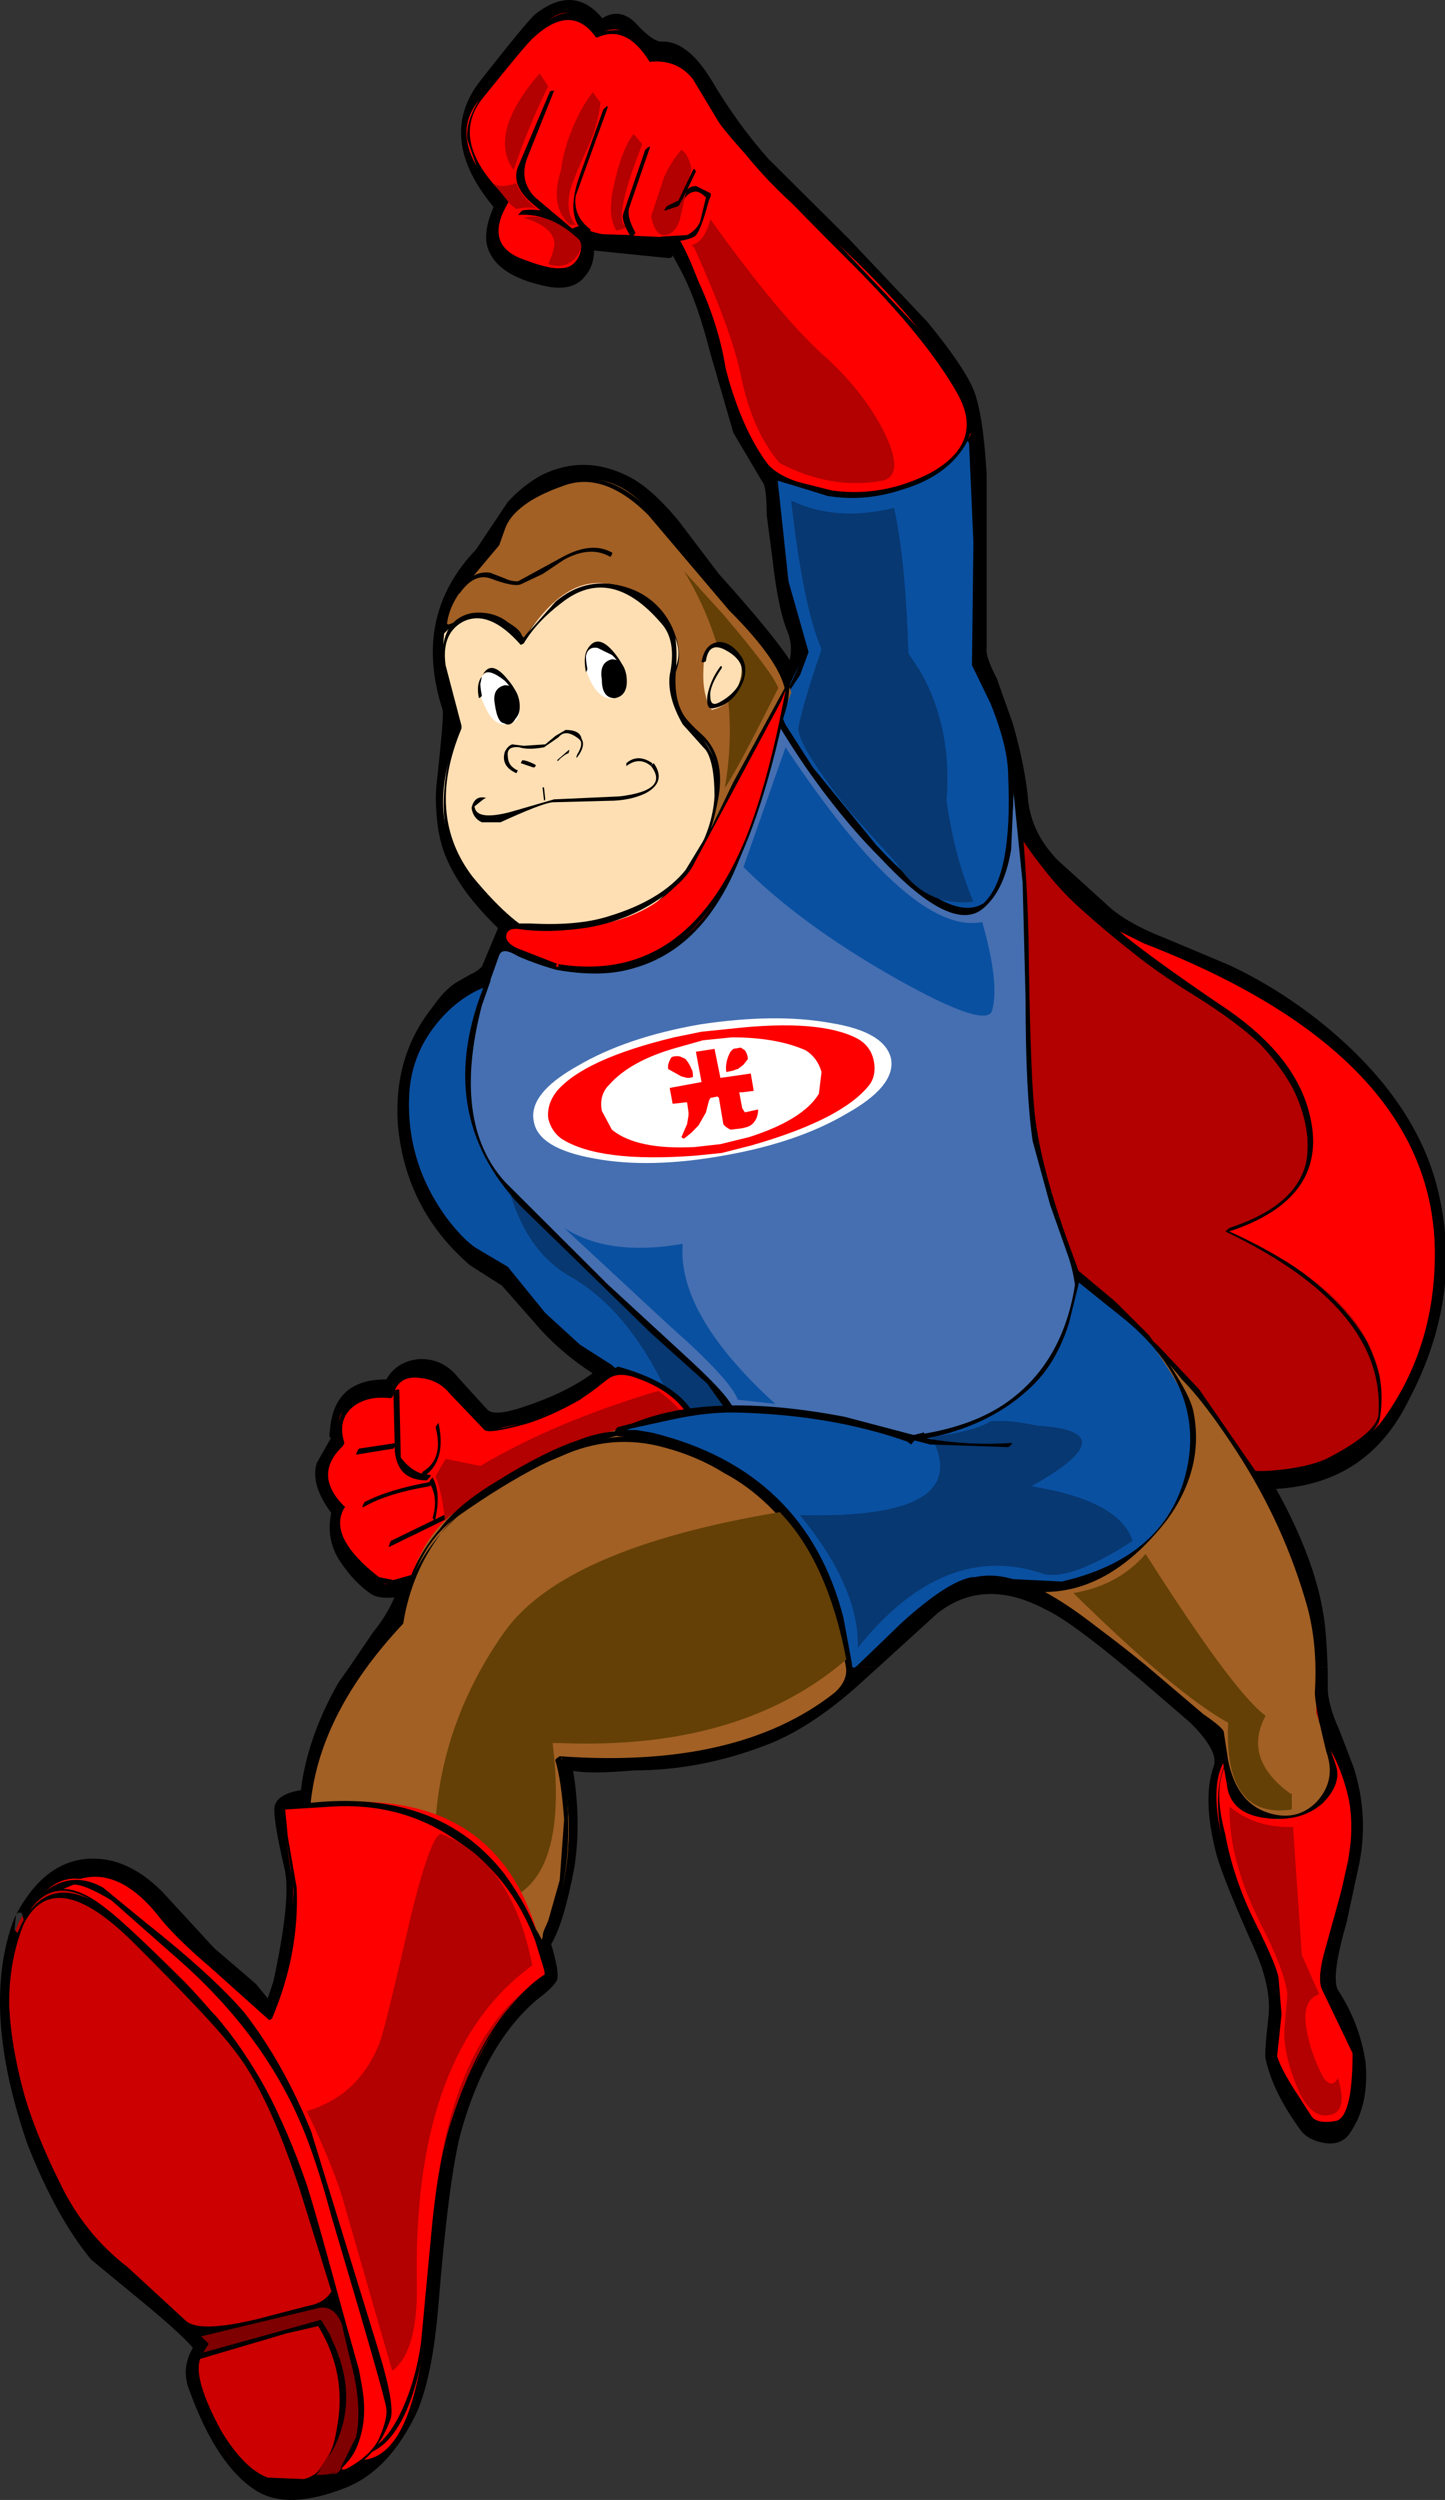 <?xml version="1.0" encoding="UTF-8"?>
<svg xmlns="http://www.w3.org/2000/svg" xmlns:xlink="http://www.w3.org/1999/xlink" width="192pt" height="332pt" viewBox="0 0 192 332" version="1.1">
<rect x="0" y="0" width="192" height="332" fill="#333333" stroke="none"/>
<g id="surface1">
<path style=" stroke:none;fill-rule:nonzero;fill:rgb(70.196%,0%,0%);fill-opacity:1;" d="M 73.039 1.691 C 71.508 2.699 68.48 6.105 64.023 11.852 L 62.461 14.348 C 61.191 18.047 62.59 22.203 66.691 26.809 C 65.551 29.242 65.227 31.027 65.746 32.164 C 66.234 33.82 68.09 35.184 71.312 36.188 C 75.543 37.586 77.789 37.098 78.051 34.664 L 77.855 31.582 C 78.473 31.84 79.32 32.035 80.359 32.164 L 82.477 32.164 L 88.984 32.945 C 89.246 32.945 89.441 32.812 89.57 32.555 L 89.961 32.555 L 90.156 32.75 L 92.66 37.715 L 97.836 54.977 L 100.734 60.723 C 100.832 61.113 101.352 61.891 102.262 63.027 L 104.184 77.793 L 105.32 82.562 C 105.32 82.82 105.777 84.086 106.688 86.391 L 104.93 89.863 L 104.184 88.34 C 103.043 86.293 100.602 83.406 96.859 79.707 L 89.375 70.879 C 86.152 67.051 83.746 64.812 82.086 64.164 C 79.383 63.027 76.52 62.961 73.43 63.969 C 70.207 65.004 67.961 66.789 66.691 69.355 C 65.551 71.66 64.445 73.25 63.438 74.125 C 60.605 76.949 59.012 80.062 58.621 83.535 L 58.621 83.926 C 57.742 86.102 58.133 89.41 59.793 93.887 C 60.281 95.414 60.281 97.004 59.793 98.656 L 58.621 104.629 C 58.488 109.203 59.727 113.359 62.297 117.059 L 67.277 122.445 C 66.66 123.453 66.27 124.164 66.137 124.555 L 66.137 124.945 L 64.379 129.715 L 64.379 129.91 C 60.312 131.305 57.285 134.324 55.367 138.93 C 53.445 143.246 53.055 147.66 54.195 152.137 C 56.113 159.18 59.402 164.277 64.023 167.488 C 66.465 168.883 67.797 169.793 68.059 170.148 L 73.234 176.281 C 75.934 178.977 78.406 180.762 80.719 181.668 L 80.914 181.863 C 77.203 185.562 72.223 187.996 65.941 189.133 C 65.293 189.262 64.512 188.875 63.633 187.996 L 59.402 183.391 C 57.613 181.863 55.691 181.473 53.641 182.219 C 51.852 183.746 51.199 184.59 51.723 184.719 L 48.629 184.719 C 45.57 185.367 44.234 187.219 44.594 190.27 C 44.723 190.918 44.465 191.695 43.844 192.574 C 42.934 193.707 42.543 194.746 42.676 195.656 C 43.062 197.312 43.844 198.805 44.984 200.07 C 44.105 201.984 44.465 204.125 46.125 206.559 C 47.523 208.734 49.281 210.227 51.332 210.973 C 51.723 211.102 52.438 210.973 53.445 210.582 C 53.578 210.582 53.707 210.52 53.836 210.391 L 53.055 214.055 C 45.246 222.59 41.078 230.965 40.559 239.141 L 37.5 239.531 C 37.367 239.531 37.305 239.66 37.305 239.922 L 38.246 245.664 L 38.832 251.406 L 37.695 260.234 L 35.969 266.562 C 35.578 266.562 35.059 266.305 34.406 265.785 L 25.785 258.125 L 21.91 253.711 L 17.875 249.883 C 14.297 247.707 10.977 247.645 7.883 249.688 C 6.355 250.078 5.02 251.051 3.848 252.578 L 3.848 252.965 L 2.516 255.238 C -0.938 263.188 0.137 273.668 5.77 286.684 C 7.949 292.039 10.258 296.062 12.699 298.754 L 19.242 304.109 L 26.922 311.41 L 25.945 312.352 C 25.328 313.488 25.719 315.855 27.117 319.461 C 29.168 324.426 31.641 327.766 34.602 329.422 C 36.004 330.297 37.824 330.621 40.004 330.363 C 40.102 330.266 40.297 330.199 40.559 330.199 L 40.754 330.199 L 44.789 329.227 L 45.18 329.227 C 47.359 328.609 49.215 327.312 50.746 325.398 L 53.055 323.094 C 55.496 319.266 56.961 313.391 57.48 305.473 C 58.23 293.562 59.66 284.898 61.711 279.414 C 64.902 271.105 68.742 265.621 73.234 262.93 L 73.43 262.734 L 72.094 258.125 L 72.289 257.93 C 74.988 253.094 76.195 247.645 75.934 241.641 L 74.957 233.594 L 74.859 233.172 C 75.152 233.594 76.195 233.785 78.051 233.785 L 85.926 233.594 C 93.867 233.203 100.734 231.418 106.492 228.238 L 112.84 223.824 C 112.938 223.562 113.133 223.305 113.395 223.047 L 122.832 214.414 C 125.531 211.98 127.746 210.648 129.535 210.391 L 135.297 210.582 L 137.996 211.559 C 141.219 213.082 145.059 215.777 149.516 219.605 L 159.898 228.434 C 161.039 229.566 161.754 230.734 162.016 231.871 L 162.207 234.176 C 160.941 237.129 161.332 241.898 163.383 248.551 L 167.223 256.988 C 168.75 260.43 169.531 263.285 169.531 265.59 L 169.141 269.613 L 169.141 273.281 L 170.867 277.109 C 173.176 280.809 174.641 282.789 175.293 283.047 C 177.344 282.918 178.547 282.723 178.938 282.465 C 179.457 281.945 179.977 279.77 180.465 275.941 C 180.855 273.117 179.781 269.613 177.211 265.395 C 176.43 264.129 176.758 260.688 178.156 255.074 L 179.879 246.996 C 180.922 240.859 179.781 235.246 176.43 230.152 L 175.684 225.156 L 175.684 219.215 C 175.031 212.043 172.332 204.449 167.613 196.402 C 171.062 196.66 174.25 196.012 177.211 194.488 C 179.391 193.48 181.574 191.988 183.754 190.074 L 183.918 189.719 C 188.668 183.066 191.172 175.473 191.434 166.902 C 191.305 157.07 187.203 148.375 179.133 140.844 C 175.422 137.113 170.801 133.805 165.301 130.883 L 147.043 122.055 L 140.895 116.703 L 136.27 110.18 L 135.133 102.129 L 135.133 101.938 L 134.938 101.742 L 133.016 94.633 L 130.121 87.949 C 130.641 74.547 130.512 64.52 129.73 57.867 L 129.535 57.672 C 129.926 55.238 127.613 50.695 122.637 44.043 C 121.234 42.258 115.832 36.773 106.492 27.559 C 99.953 20.902 95.363 14.965 92.66 9.742 C 91.75 8.086 90.352 7.113 88.43 6.887 L 87.453 7.047 C 86.934 7.047 86.414 6.789 85.926 6.301 L 83.809 4.191 C 82.41 3.316 81.109 3.121 79.969 3.605 C 79.773 3.703 79.645 3.867 79.613 4.027 L 78.797 3.219 C 76.746 0.914 74.828 0.426 73.039 1.691 Z M 73.039 1.691 "/>
<path style=" stroke:none;fill-rule:nonzero;fill:rgb(0%,0%,0%);fill-opacity:1;" d="M 98.617 20.871 L 108.965 31.969 L 119.738 42.711 C 123.449 46.801 126.086 50.305 127.613 53.258 L 128.785 58.809 C 129.145 59.457 129.34 61.242 129.34 64.164 L 129.535 69.938 L 129.34 87.172 C 129.34 88.305 129.859 90.059 130.902 92.363 C 131.91 94.02 132.953 97.004 133.961 101.352 C 134.223 103.527 134.352 103.98 134.352 102.684 L 135.297 109.789 C 135.328 110.082 135.391 110.375 135.488 110.664 L 137.93 110.664 C 137.281 109.398 136.855 108.07 136.66 106.707 C 136.402 103.527 135.684 99.957 134.547 95.996 L 132.43 90.059 C 131.422 88.145 130.965 86.781 131.098 86.035 L 131.098 63.027 C 130.836 58.418 130.383 55.043 129.73 52.867 C 129.242 50.824 127.062 47.418 123.188 42.711 L 112.84 31.773 L 102.066 21.066 C 99.234 17.852 96.762 14.414 94.582 10.715 C 92.402 7.113 90.156 5.391 87.844 5.523 C 87.195 5.523 86.219 4.871 84.949 3.605 C 83.809 2.211 82.574 1.629 81.305 1.887 C 80.816 1.984 80.395 2.18 80.035 2.438 C 77.527 -0.613 74.535 -0.805 71.117 1.887 C 70.367 2.535 67.93 5.488 63.828 10.715 C 59.891 15.742 60.477 21.359 65.586 27.492 C 64.512 29.957 64.316 31.906 64.965 33.332 C 65.879 35.508 68.254 37.031 72.094 37.91 C 74.664 38.559 76.52 38.168 77.66 36.773 C 78.504 35.832 78.93 34.664 78.93 33.27 L 88.789 34.273 C 89.18 34.273 89.375 34.145 89.375 33.883 L 90.711 36.383 C 92.012 38.945 93.246 42.453 94.387 46.93 L 97.445 57.477 L 101.285 63.969 C 101.676 64.355 101.871 65.816 101.871 68.379 L 102.652 74.32 C 103.141 78.668 103.793 81.816 104.574 83.73 C 105.125 84.996 105.223 86.328 104.93 87.656 C 103.531 85.484 100.406 81.652 95.527 76.234 L 90.156 69.16 C 87.715 66.207 85.469 64.227 83.418 63.223 C 79.578 61.305 75.805 61.242 72.094 63.027 C 70.434 63.902 68.871 65.137 67.473 66.66 L 63.242 72.988 C 57.609 78.863 56.113 85.969 58.816 94.277 C 58.945 94.766 58.684 97.91 58.066 103.656 C 57.809 105.441 57.871 107.68 58.262 110.375 C 58.293 110.469 58.293 110.566 58.328 110.664 L 60.441 110.664 C 60.184 109.918 59.953 109.203 59.793 108.457 C 59.402 106.672 59.465 104.5 59.988 101.938 L 61.125 95.414 L 60.184 91.973 C 59.27 89.41 59.012 86.684 59.402 83.73 C 59.922 81.297 60.508 79.512 61.125 78.344 L 65.16 73.574 C 68.254 68.836 71.051 66.078 73.625 65.332 C 77.723 64.066 81.562 64.941 85.145 68.023 L 89.961 73.379 L 94.387 78.926 C 100.148 85.191 103.402 89.215 104.184 91 C 104.441 91.52 104.898 91.324 105.516 90.414 L 107.047 86.23 L 106.102 81.816 C 105.094 79.254 104.441 76.008 104.184 72.047 L 103.207 62.051 L 100.148 57.477 C 98.617 54.652 97.383 51.344 96.504 47.516 C 94.711 40.344 92.758 34.988 90.711 31.418 C 90.613 31.289 90.418 31.223 90.156 31.223 C 84.656 31.223 80.684 30.898 78.246 30.25 C 77.723 30.508 77.398 30.836 77.27 31.223 C 77.137 31.449 77.074 31.906 77.074 32.555 C 77.594 34.988 76 35.734 72.289 34.859 C 67.148 33.594 65.488 31.094 67.277 27.363 C 67.406 27.004 67.406 26.355 67.277 25.445 C 65.488 23.402 64.184 21.555 63.438 19.898 C 62.297 17.336 63.566 13.766 67.277 9.156 L 72.094 3.801 C 74.535 1.887 76.879 2.438 79.188 5.523 C 79.418 5.945 79.707 5.781 80.004 5.102 C 81.141 3.867 83.125 4.906 85.926 8.215 L 88.234 8.605 C 88.594 8.477 88.855 8.477 88.984 8.605 C 90.125 8.734 91.23 9.609 92.27 11.266 L 94.387 14.934 Z M 98.617 20.871 "/>
<path style=" stroke:none;fill-rule:nonzero;fill:rgb(0%,0%,0%);fill-opacity:1;" d="M 137.93 110.664 L 135.488 110.664 C 136.305 113.879 139.137 117.352 143.953 121.082 C 147.043 123.387 151.762 126.078 158.172 129.129 C 164.977 132.473 169.758 135.102 172.59 137.016 C 182.453 144.156 188.277 152.852 190.066 163.074 C 191.109 168.688 190.359 174.758 187.789 181.281 C 185.477 187.152 181.605 191.242 176.234 193.547 C 173.664 194.684 170.93 195.137 167.969 194.875 L 166.832 196.047 C 166.699 196.402 166.699 196.922 166.832 197.57 C 170.051 203.184 172.332 208.508 173.73 213.473 C 174.379 216.035 174.77 218.664 174.867 221.359 L 176.398 221.359 C 176.301 218.438 176.137 216.133 175.844 214.414 C 175.062 209.449 172.98 203.898 169.562 197.734 C 177.734 197.246 183.59 193.32 187.203 185.887 C 191.922 176.93 193.289 167.91 191.238 158.855 C 189.449 150.547 184.305 142.953 175.844 136.043 C 171.875 132.828 167.711 130.234 163.379 128.188 L 154.723 124.555 C 151.145 123.16 148.508 121.602 146.848 119.945 L 140.504 114.203 C 139.43 113.066 138.551 111.898 137.93 110.664 Z M 137.93 110.664 "/>
<path style=" stroke:none;fill-rule:nonzero;fill:rgb(0%,0%,0%);fill-opacity:1;" d="M 67.863 121.082 C 64.219 117.773 61.746 114.301 60.441 110.664 L 58.328 110.664 C 59.012 114.656 61.613 118.844 66.172 123.258 L 64.023 128.383 C 63.5 128.871 63.047 129.195 62.656 129.324 L 60.93 130.297 C 59.793 130.914 58.621 132.082 57.48 133.738 C 54 138.086 52.469 143.277 52.859 149.281 C 53.512 156.812 56.699 163.074 62.461 168.039 L 66.691 170.734 L 70.922 175.535 C 73.102 178.133 75.707 180.402 78.734 182.383 C 76.293 184.168 73.234 185.629 69.59 186.828 C 67.016 187.707 65.422 187.836 64.77 187.219 L 60.93 183 C 59.531 181.215 57.742 180.371 55.562 180.5 C 53.641 180.727 52.242 181.605 51.332 183.195 C 46.676 183.164 44.203 185.402 43.844 189.91 C 43.715 190.789 43.781 191.113 44.039 190.852 L 42.086 194.293 C 41.504 196.207 42.152 198.414 44.008 200.914 C 43.52 203.281 43.91 205.426 45.18 207.34 C 46.449 209.254 47.879 210.746 49.41 211.754 C 50.094 212.141 51.102 212.27 52.406 212.141 C 51.723 213.73 50.809 215.258 49.605 216.719 L 46.449 221.359 L 48.336 221.359 L 53.25 215.191 C 53.379 214.934 53.836 213.406 54.586 210.582 C 54.715 209.449 54.52 208.93 54.031 209.059 C 51.98 209.578 49.801 208.668 47.492 206.363 C 46.84 205.75 46.254 203.316 45.766 199.098 C 45.766 198.707 45.246 197.863 44.203 196.598 C 43.453 195.723 43.453 194.617 44.203 193.352 L 45.375 191.633 L 45.57 190.27 C 45.309 187.25 47.164 185.855 51.137 186.051 L 51.332 186.051 L 52.469 184.914 L 52.535 184.43 C 53.25 183.551 54.391 183.258 55.953 183.586 C 57.352 183.812 58.586 184.523 59.598 185.695 L 62.102 188.742 C 63.242 190.141 64.219 190.789 64.965 190.66 C 70.988 189.91 76.391 187.348 81.109 183 C 82.02 181.734 82.086 180.891 81.305 180.5 C 78.473 178.848 75.738 176.672 73.039 173.977 L 67.082 167.488 C 60.801 164.016 56.699 158.273 54.781 150.223 C 53.25 142.922 55.301 137.18 60.93 132.992 L 63.047 131.824 L 64.965 130.297 L 66.137 126.664 L 67.668 123.191 C 68.156 122.055 68.223 121.34 67.863 121.082 Z M 67.863 121.082 "/>
<path style=" stroke:none;fill-rule:nonzero;fill:rgb(0%,0%,0%);fill-opacity:1;" d="M 48.336 221.359 L 46.449 221.359 L 44.984 223.434 C 42.219 228.27 40.559 233.039 39.973 237.746 C 38.02 238.039 36.879 238.719 36.523 239.727 C 36.262 240.602 36.719 243.555 37.891 248.551 C 38.379 251.246 37.855 256.082 36.328 263.121 L 35.578 265.395 L 34.016 263.48 L 28.453 258.711 L 21.551 251.215 C 18.723 248.391 15.793 246.93 12.699 246.832 C 8.34 246.703 4.824 249.199 2.125 254.297 C 2.352 253.973 2.613 253.906 2.906 254.102 C 3.133 254.719 3.195 255.238 3.164 255.625 C 4.727 253.062 6.223 251.504 7.688 251.02 C 11.918 249.234 15.695 249.754 19.047 252.578 L 26.336 260.43 C 31.445 265.133 34.277 267.633 34.797 267.895 C 36.328 268.801 37.695 265.363 38.832 257.539 C 39.613 253.453 39.875 250.273 39.613 247.969 L 38.246 240.309 C 38.379 240.668 39.094 240.73 40.363 240.504 C 40.754 240.504 41.078 239.984 41.34 238.945 C 41.828 233.332 44.008 227.652 47.879 221.91 Z M 48.336 221.359 "/>
<path style=" stroke:none;fill-rule:nonzero;fill:rgb(0%,0%,0%);fill-opacity:1;" d="M 74.016 233.98 C 74.762 237.422 75.152 240.992 75.152 244.723 L 74.016 251.797 C 73.492 254.621 72.844 256.277 72.094 256.793 C 71.184 257.41 70.988 258.254 71.508 259.262 L 72.289 261.953 L 67.082 267.309 C 65.16 270.133 63.305 273.574 61.516 277.66 C 59.336 283.016 57.742 291.973 56.699 304.5 C 55.953 318.941 51.137 326.988 42.281 328.645 C 37.695 329.422 33.918 327.961 30.957 324.23 L 27.703 318.484 C 26.434 315.434 26.238 313.457 27.117 312.547 C 27.605 311.41 27.734 310.633 27.508 310.242 C 25.848 307.551 22.625 304.562 17.875 301.254 C 13.547 297.781 10.195 293.691 7.883 288.988 C 1.211 275.586 -0.383 264.52 3.102 255.82 L 3.164 255.625 L 2.906 256.016 C 2.516 256.762 2.188 256.828 1.93 256.211 L 2.125 254.297 L 1.93 254.684 C -1.133 262.605 -0.547 272.633 3.652 284.77 C 6.223 291.293 9.055 296.387 12.113 300.086 L 18.656 305.473 C 22.203 308.395 24.547 310.504 25.621 311.801 C 24.547 313.652 24.383 315.566 25.199 317.543 C 27.637 324.195 30.566 328.578 34.016 330.754 C 36.848 332.535 40.82 332.406 45.961 330.363 C 49.801 328.836 52.926 325.527 55.367 320.398 C 56.766 317.219 57.742 312.418 58.262 306.023 C 59.141 295.152 60.117 287.688 61.125 283.602 C 63.305 275.551 66.691 269.547 71.312 265.59 C 72.844 264.453 73.754 263.543 74.016 262.93 C 74.242 262.246 73.98 260.688 73.234 258.191 C 74.34 256.375 75.379 252.965 76.324 247.969 C 76.941 243.91 76.879 239.66 76.16 235.184 C 77.855 235.473 80.523 235.441 84.199 235.117 C 89.961 235.117 95.723 234.047 101.48 231.871 C 105.32 230.477 109.355 227.914 113.586 224.215 L 116.742 221.359 L 113.684 221.359 L 112.254 222.656 L 111.863 223.238 L 108.609 225.543 L 100.539 229.371 C 95.656 231.156 89.895 232.195 83.223 232.457 C 78.375 232.457 75.738 232.195 75.348 231.676 C 75.086 231.289 74.762 231.484 74.406 232.262 Z M 74.016 233.98 "/>
<path style=" stroke:none;fill-rule:nonzero;fill:rgb(0%,0%,0%);fill-opacity:1;" d="M 149.484 221.359 L 153.715 221.359 C 146.066 215.094 140.176 211.039 136.074 209.254 C 132.855 207.859 129.34 208.41 125.5 210.973 L 120.52 214.996 L 113.688 221.359 L 116.746 221.359 L 124.555 214.25 C 128.656 211.039 133.406 210.844 138.777 213.668 C 140.828 214.574 144.406 217.141 149.484 221.359 Z M 149.484 221.359 "/>
<path style=" stroke:none;fill-rule:nonzero;fill:rgb(0%,0%,0%);fill-opacity:1;" d="M 153.715 221.359 L 149.484 221.359 C 150.039 221.844 150.656 222.332 151.273 222.852 L 158.172 228.789 C 160.746 231.352 161.754 233.301 161.266 234.566 C 160.223 237.484 160.355 241.379 161.625 246.25 C 162.273 248.551 163.934 252.707 166.637 258.711 C 168.164 262.148 168.816 265.137 168.555 267.699 C 168.164 271.172 168.035 273.086 168.164 273.441 C 168.816 276.395 170.344 279.512 172.785 282.852 C 173.402 283.73 174.445 284.312 175.844 284.574 C 177.246 284.832 178.352 284.508 179.133 283.602 C 181.051 281.035 181.801 277.793 181.441 273.832 C 180.922 270.391 179.688 267.211 177.766 264.258 C 177.148 263.121 177.539 260.105 178.938 255.238 L 180.465 248.164 C 181.477 243.684 181.281 239.207 179.879 234.762 L 177.961 229.762 C 177.082 227.848 176.562 226.129 176.43 224.602 C 176.43 223.434 176.43 222.363 176.398 221.359 L 174.867 221.359 C 174.902 221.844 174.902 222.363 174.902 222.852 L 175.488 230.152 L 178.547 237.031 C 179.555 239.984 179.75 243.359 179.133 247.188 L 177.211 254.879 L 175.684 262.539 C 175.551 264.062 176.074 265.914 177.211 268.086 L 179.719 273.281 L 179.719 277.66 C 179.457 279.965 178.938 281.199 178.156 281.328 C 175.977 281.945 174.184 280.875 172.785 278.051 C 170.867 274.48 169.824 272.113 169.695 270.977 L 170.281 265.039 C 170.41 262.605 168.945 258.191 165.855 251.797 C 162.402 244.496 161.395 238.816 162.793 234.762 C 163.934 232.066 163.188 229.504 160.484 227.07 C 158.109 224.992 155.832 223.078 153.715 221.359 Z M 153.715 221.359 "/>
<path style=" stroke:none;fill-rule:nonzero;fill:rgb(100%,0%,0%);fill-opacity:1;" d="M 173.566 227.266 L 166.051 231.289 C 161.07 232.812 160.289 238.656 163.738 248.746 C 165.66 254.102 167.48 257.996 169.141 260.43 C 170.02 263.641 170.148 267.859 169.531 273.086 L 171.809 278.051 C 172.719 279.574 173.762 281.004 174.902 282.27 L 178.156 281.879 C 179.816 278.18 180.402 275.066 179.879 272.5 C 179.652 270.848 178.938 269.062 177.766 267.148 L 175.844 264.062 L 175.488 261.762 C 178.316 251.539 179.719 244.918 179.719 241.836 C 179.719 236.48 177.668 231.613 173.566 227.266 Z M 173.566 227.266 "/>
<path style=" stroke:none;fill-rule:nonzero;fill:rgb(0%,0%,0%);fill-opacity:1;" d="M 173.73 227.07 C 168.23 229.504 164.977 231.289 163.934 232.457 C 160.746 236.156 161.199 243.293 165.301 253.906 L 167.418 257.93 L 169.141 261.953 C 169.629 264.129 169.629 267.926 169.141 273.281 C 169.012 274.285 170.344 276.852 173.176 280.938 C 173.793 282.203 174.316 282.789 174.707 282.66 C 176.758 282.66 177.961 282.465 178.352 282.074 C 179.848 280.355 180.434 277.141 180.109 272.438 L 180.074 272.113 C 179.719 270.066 178.809 268.023 177.406 265.98 C 176.137 263.934 175.812 261.664 176.43 259.098 L 179.719 245.664 C 180.855 238.75 178.938 232.488 173.926 226.875 Z M 165.66 231.676 L 172.59 228.238 C 173.242 227.848 174.086 228.367 175.098 229.762 C 177.016 232.328 178.352 235.246 179.133 238.59 C 179.75 241.281 179.684 244.594 178.938 248.551 L 176.234 258.32 C 175.355 261.273 175.16 263.254 175.684 264.258 L 179.684 272.598 L 179.719 272.695 C 179.719 278.441 178.938 281.457 177.406 281.684 C 175.879 281.945 174.836 281.75 174.316 281.133 L 172.59 278.441 C 171.062 276.137 170.086 274.352 169.695 273.086 L 170.281 267.504 L 169.891 262.734 C 169.758 261.695 168.75 259.262 166.832 255.43 C 164.91 251.602 163.543 247.645 162.793 243.555 C 161.137 237.422 162.078 233.461 165.66 231.676 Z M 165.66 231.676 "/>
<path style=" stroke:none;fill-rule:nonzero;fill:rgb(70.196%,0%,0%);fill-opacity:1;" d="M 113.781 138.93 C 114.172 137.277 114.562 137.438 114.953 139.48 C 116.484 147.918 120.551 157.297 127.223 167.648 C 135.195 180.176 143.66 187.898 152.609 190.852 C 156.84 193.676 161.395 195.266 166.246 195.656 C 172.656 196.141 178.285 194.035 183.168 189.328 C 185.348 179.105 178.676 170.473 163.188 163.465 C 172.137 160.641 175.617 155.48 173.566 147.918 C 171.648 141.008 166.246 135.262 157.426 130.688 C 153.422 128.645 149.973 126.016 147.043 122.836 C 135.488 115.273 128.719 101.805 126.672 82.367 L 94.387 129.129 C 100.539 147.789 108.152 164.469 117.234 179.172 C 114.402 168.301 113.066 157.656 113.199 147.172 Z M 113.781 138.93 "/>
<path style=" stroke:none;fill-rule:nonzero;fill:rgb(0%,0%,0%);fill-opacity:1;" d="M 94.387 128.969 C 94.125 129.324 94.711 131.238 96.113 134.711 C 102.391 152.074 109.355 166.969 117.039 179.367 L 117.625 178.781 C 114.793 167.52 113.391 156.617 113.391 146.004 L 114.172 138.348 C 114.305 138.348 114.891 140.52 115.898 144.871 C 121.008 160.707 129.078 173.688 140.109 183.777 C 142.941 186.211 145.938 188.258 149.16 189.91 L 158.758 194.293 C 166.441 197.375 173.598 196.598 180.27 192.023 C 182.453 190.496 183.621 188.68 183.754 186.633 C 183.852 184.199 183.168 181.41 181.637 178.195 C 179.195 173.879 174.836 169.793 168.555 165.93 L 163.867 163.336 C 171.32 160.738 174.805 156.227 174.316 149.836 C 173.699 142.469 168.133 135.945 157.652 130.332 L 157.586 130.297 C 153.488 127.863 150.492 125.691 148.574 123.777 L 141.086 117.059 C 137.605 113.23 134.676 108.395 132.234 102.52 C 129.402 95.609 127.613 88.859 126.867 82.207 L 126.477 82.367 Z M 98.781 139.676 L 94.941 129.715 L 94.777 129.129 L 126.312 83.18 L 127.062 87.559 C 128.719 95.738 131.258 103.008 134.742 109.398 C 137.184 113.746 139.98 117.383 143.203 120.336 C 148.77 125.367 153.391 128.871 157.098 130.816 L 157.23 130.883 C 164.258 134.844 169.238 139.645 172.199 145.258 C 173.598 148.309 174.055 151.359 173.566 154.441 C 172.656 158.273 169.27 161.16 163.379 163.074 C 162.992 163.43 162.859 163.625 162.992 163.625 C 177.082 170.41 183.785 178.457 183.168 187.801 C 183.039 189.457 180.727 191.438 176.234 193.742 C 174.574 194.488 172.266 195.008 169.336 195.266 C 165.465 195.656 161.297 194.812 156.84 192.77 C 149.16 189.199 143.008 185.238 138.387 180.891 C 126.965 170.02 119.348 156.551 115.508 140.457 C 114.758 137.242 114.043 136.82 113.391 139.125 C 112.383 143.441 112.449 150.289 113.586 159.602 L 116.289 176.477 L 116.551 177.156 L 110.137 165.379 C 105.777 156.812 102 148.246 98.781 139.676 Z M 98.781 139.676 "/>
<path style=" stroke:none;fill-rule:nonzero;fill:rgb(100%,0%,0%);fill-opacity:1;" d="M 152.023 125.301 L 147.043 122.836 C 149.973 126.016 153.422 128.645 157.426 130.688 C 166.246 135.262 171.648 141.008 173.566 147.918 C 175.617 155.48 172.137 160.641 163.188 163.465 C 178.676 170.473 185.348 179.105 183.168 189.328 C 188.148 182.805 190.652 175.211 190.652 166.516 C 190.652 149.023 177.766 135.262 152.023 125.301 Z M 152.023 125.301 "/>
<path style=" stroke:none;fill-rule:nonzero;fill:rgb(0%,0%,0%);fill-opacity:1;" d="M 149.418 124.262 L 147.402 122.445 L 146.848 122.996 C 148.898 125.43 152.543 128.32 157.781 131.629 C 163.023 134.84 166.766 137.699 168.945 140.262 C 171.777 143.699 173.371 147.336 173.73 151.199 C 174.25 156.68 170.801 160.641 163.379 163.074 C 162.859 163.43 162.73 163.625 162.988 163.625 L 163.934 163.336 C 172.82 160.219 176.105 154.766 173.73 146.98 C 172.199 141.98 168.293 137.438 162.012 133.348 C 156.059 129.293 151.859 126.242 149.418 124.262 Z M 149.418 124.262 "/>
<path style=" stroke:none;fill-rule:nonzero;fill:rgb(63.529%,37.647%,14.118%);fill-opacity:1;" d="M 162.207 230.152 L 163.188 237.422 C 164.324 239.078 166.504 240.504 169.695 241.641 C 174.316 240.895 176.82 238.656 177.211 234.922 L 174.902 227.457 C 174.902 220.805 174.77 216.91 174.512 215.777 C 173.109 209.125 170.734 202.926 167.418 197.18 C 162.535 188.875 157.586 182.547 152.609 178.195 L 152.609 178.004 L 152.414 178.004 L 151.828 177.84 C 143.008 183.453 135.684 188.809 129.926 193.938 C 125.434 198.383 123.254 201.465 123.383 203.121 C 123.773 206.332 125.891 208.051 129.73 208.312 C 135.359 208.93 141.707 212.367 148.77 218.633 Z M 162.207 230.152 "/>
<path style=" stroke:none;fill-rule:nonzero;fill:rgb(0%,0%,0%);fill-opacity:1;" d="M 157.035 183.195 C 159.086 185.238 161.492 188.418 164.324 192.77 C 168.555 199.289 171.68 206.172 173.73 213.473 C 174.641 216.91 174.965 220.676 174.707 224.766 C 174.707 225.934 175.227 228.562 176.234 232.652 C 177.148 235.215 176.691 237.422 174.902 239.336 C 173.109 241.121 170.93 241.574 168.359 240.699 C 165.66 239.789 163.934 237.484 163.184 233.785 L 162.598 229.957 C 162.469 229.566 161.559 228.789 159.898 227.652 L 152.219 221.129 C 144.539 214.867 138.648 210.906 134.547 209.254 L 129.73 208.117 C 127.809 207.598 126.344 206.949 125.305 206.203 C 122.375 203.898 123.969 199.875 130.055 194.164 C 129.828 194.324 129.793 194.195 129.926 193.742 C 126.965 196.566 125.109 198.543 124.359 199.68 C 122.699 202.375 122.832 204.711 124.75 206.754 C 125.629 207.664 127.16 208.375 129.34 208.863 L 134.156 209.836 C 138.125 211.102 142.941 214.184 148.574 219.02 L 157.781 226.875 C 160.613 229.18 162.012 230.672 162.012 231.289 L 162.992 236.836 C 163.25 239.531 164.977 241.055 168.164 241.445 C 171.258 241.836 173.762 241.188 175.684 239.531 C 177.344 237.875 177.961 236.285 177.602 234.762 L 176.234 230.703 L 175.293 226.68 L 175.488 221.324 C 175.355 213.668 172.523 205.098 167.027 195.656 L 159.344 184.523 L 153.941 178.781 C 153.195 178.035 152.543 177.645 152.023 177.645 C 151.273 177.871 150.688 178.133 150.297 178.391 L 141.641 184.328 L 129.926 193.742 C 130.188 193.609 130.25 193.742 130.121 194.098 C 135.102 189.652 141.574 184.785 149.516 179.559 C 151.047 178.52 152.023 178.133 152.414 178.391 C 153.551 179.172 155.113 180.762 157.035 183.195 Z M 157.035 183.195 "/>
<path style=" stroke:none;fill-rule:nonzero;fill:rgb(3.922%,31.373%,63.137%);fill-opacity:1;" d="M 57.09 158.66 C 59.922 164.016 63.305 167.359 67.277 168.625 C 71.77 175.145 76.391 179.43 81.109 181.473 C 86.738 187.348 90.711 190.723 93.02 191.633 C 95.332 192.508 100.668 186.895 108.965 174.758 L 86.316 151.75 L 67.668 129.91 C 61.125 130.559 56.832 134.582 54.781 141.98 C 53.379 147.207 54.129 152.789 57.09 158.66 Z M 57.09 158.66 "/>
<path style=" stroke:none;fill-rule:nonzero;fill:rgb(0%,0%,0%);fill-opacity:1;" d="M 58.426 135.457 C 60.996 132.504 64.023 130.785 67.473 130.297 C 67.863 129.648 67.93 129.324 67.668 129.324 C 63.438 129.844 60.051 132.02 57.48 135.848 C 55.039 139.32 53.836 143.215 53.836 147.531 C 53.836 154.055 56.344 160.023 61.32 165.379 L 64.219 167.648 L 67.277 169.207 L 72.094 174.953 C 74.406 177.516 76.746 179.559 79.188 181.086 C 80.586 181.832 82.344 183.258 84.395 185.305 L 88.789 189.719 C 91.23 191.762 93.051 192.508 94.191 192.023 C 96.109 191.113 98.977 188.227 102.816 183.391 L 108.965 174.953 C 109.227 174.691 109.293 174.496 109.16 174.367 L 86.512 151.391 C 86.121 151.75 85.992 152.008 86.121 152.137 L 108.574 174.918 L 106.492 177.84 C 100.863 185.367 96.891 189.781 94.582 191.047 C 93.539 191.695 91.098 190.301 87.258 186.828 L 81.305 181.281 L 77.074 178.586 L 72.453 174.367 L 67.473 168.234 L 63.242 165.734 C 62.102 164.988 60.734 163.594 59.207 161.551 C 55.625 156.551 54.031 151.066 54.391 145.062 C 54.648 141.461 55.984 138.281 58.426 135.457 Z M 58.426 135.457 "/>
<path style=" stroke:none;fill-rule:nonzero;fill:rgb(2.745%,21.961%,44.314%);fill-opacity:1;" d="M 66.496 152.137 C 67.539 160.707 70.562 166.449 75.543 169.402 C 80.652 172.227 84.949 177.254 88.43 184.523 C 88.918 188.227 90.449 190.398 93.02 191.047 C 95.59 191.695 100.148 189.781 106.688 185.305 L 93.996 169.953 Z M 66.496 152.137 "/>
<path style=" stroke:none;fill-rule:nonzero;fill:rgb(100%,0%,0%);fill-opacity:1;" d="M 64.965 189.91 C 62.656 187.867 61.125 186.309 60.344 185.305 C 58.816 183.258 56.832 182.414 54.391 182.805 C 53.121 182.934 52.34 183.777 52.113 185.305 C 49.281 184.914 47.297 185.367 46.125 186.633 C 44.855 187.898 44.594 189.652 45.375 191.828 C 43.453 193.609 42.805 195.266 43.453 196.793 C 43.941 198.316 44.66 199.484 45.57 200.23 C 44.43 202.016 44.562 203.832 45.961 205.617 C 47.23 207.402 48.953 208.992 51.137 210.391 C 71.117 205.812 85.211 199.68 93.41 192.023 L 92.66 190.074 C 91.75 186.113 88.172 183.391 81.891 181.863 C 78.277 185.953 72.648 188.645 64.965 189.91 Z M 64.965 189.91 "/>
<path style=" stroke:none;fill-rule:nonzero;fill:rgb(0%,0%,0%);fill-opacity:1;" d="M 69.781 189.133 C 71.965 188.484 74.371 187.414 77.074 185.887 L 80.719 183.195 C 81.5 182.547 82.605 182.414 84.004 182.805 C 88.723 184.332 91.555 186.895 92.465 190.465 L 93.02 189.91 C 92.141 186.051 88.496 183.258 82.086 181.473 C 81.953 181.605 81.824 181.668 81.695 181.668 L 77.855 184.914 L 72.094 187.801 C 68.121 189.586 65.746 190.074 64.965 189.328 L 59.988 184.137 C 57.809 182.219 55.625 181.801 53.445 182.805 C 52.793 183.195 52.211 183.91 51.723 184.914 C 48.629 184.914 46.645 185.5 45.766 186.633 L 44.789 189.328 C 44.918 191.113 45.051 191.957 45.18 191.828 C 43.391 193.352 42.672 195.07 43.062 196.984 L 44.789 200.23 L 44.789 201.789 C 44.398 204.352 46.059 207.078 49.801 210.031 C 50.551 210.648 52.988 210.324 57.09 209.059 C 74.016 204.352 86.121 198.707 93.41 192.184 C 93.672 191.695 93.605 191.566 93.215 191.828 C 87.324 197.18 77.27 202.18 63.047 206.754 L 52.273 209.836 L 50.355 209.449 C 45.766 205.879 44.234 202.793 45.766 200.23 C 45.895 200.133 45.895 200.07 45.766 200.07 C 42.934 197.246 42.867 194.586 45.57 192.02 L 45.766 191.633 C 45.113 189.586 45.504 187.965 46.902 186.828 C 48.172 185.824 49.867 185.434 51.918 185.691 C 52.145 185.562 52.273 185.367 52.273 185.109 C 52.793 183.453 53.965 182.738 55.758 183 C 57.414 183.129 58.781 183.844 59.793 185.109 L 64.379 189.91 C 64.77 190.27 66.562 190.008 69.781 189.133 Z M 69.781 189.133 "/>
<path style=" stroke:none;fill-rule:nonzero;fill:rgb(0%,0%,0%);fill-opacity:1;" d="M 57.871 201.594 C 58.359 199.289 58.23 197.504 57.48 196.207 C 57.09 196.598 56.961 196.855 57.09 196.984 C 57.871 198.25 58.004 199.809 57.48 201.594 C 57.742 201.984 57.871 201.984 57.871 201.594 Z M 57.871 201.594 "/>
<path style=" stroke:none;fill-rule:nonzero;fill:rgb(0%,0%,0%);fill-opacity:1;" d="M 52.273 192.379 C 52.664 191.891 52.793 191.633 52.664 191.633 L 47.684 192.379 C 47.297 193.027 47.23 193.285 47.492 193.156 Z M 52.273 192.379 "/>
<path style=" stroke:none;fill-rule:nonzero;fill:rgb(0%,0%,0%);fill-opacity:1;" d="M 57.09 197.375 C 57.48 196.855 57.547 196.66 57.285 196.793 C 53.574 197.441 50.613 198.348 48.434 199.484 C 48.074 200.102 48.074 200.297 48.434 200.07 C 50.484 198.902 53.379 197.992 57.09 197.375 Z M 57.09 197.375 "/>
<path style=" stroke:none;fill-rule:nonzero;fill:rgb(0%,0%,0%);fill-opacity:1;" d="M 51.723 205.426 L 59.988 201.398 C 60.215 200.879 60.281 200.621 60.184 200.621 L 51.918 204.645 C 51.656 205.293 51.59 205.555 51.723 205.426 Z M 51.723 205.426 "/>
<path style=" stroke:none;fill-rule:nonzero;fill:rgb(0%,0%,0%);fill-opacity:1;" d="M 57.09 195.852 C 55.691 195.852 54.391 195.07 53.25 193.547 L 53.055 184.523 C 52.535 184.523 52.273 184.656 52.273 184.914 L 52.469 192.77 C 52.73 195.332 54.129 196.598 56.699 196.598 C 57.223 196.109 57.352 195.852 57.09 195.852 Z M 57.09 195.852 "/>
<path style=" stroke:none;fill-rule:nonzero;fill:rgb(0%,0%,0%);fill-opacity:1;" d="M 57.871 189.523 C 58.621 192.344 58.066 194.324 56.148 195.461 C 55.887 196.078 55.887 196.336 56.148 196.207 C 58.328 194.812 59.012 192.379 58.262 188.938 Z M 57.871 189.523 "/>
<path style=" stroke:none;fill-rule:nonzero;fill:rgb(70.196%,0%,0%);fill-opacity:1;" d="M 63.828 194.684 L 59.207 193.742 L 57.871 196.047 C 58.75 198.348 59.207 201.203 59.207 204.645 C 59.207 207.34 64.77 206.691 75.934 202.73 C 87.098 198.77 93.117 195.137 93.996 191.828 C 91.555 188.355 89.375 185.984 87.453 184.719 C 78.375 187.414 70.5 190.723 63.828 194.684 Z M 63.828 194.684 "/>
<path style=" stroke:none;fill-rule:nonzero;fill:rgb(27.059%,43.529%,69.412%);fill-opacity:1;" d="M 103.012 94.828 L 102.816 95.023 C 100.766 106.543 98.355 114.656 95.527 119.363 C 90.809 127.281 83.613 130.297 74.016 128.383 C 71.051 127.734 68.613 126.633 66.691 125.105 L 64.77 130.297 C 60.539 140.262 61.125 149.086 66.496 156.746 C 77.27 168.105 86.281 176.801 93.605 182.805 C 96.047 185.238 97.25 186.961 97.25 187.996 C 126.344 200.004 141.77 194.262 143.562 170.734 L 138.387 155.027 C 137.605 152.074 137.086 148.113 136.855 143.148 L 136.66 125.691 C 136.402 115.988 135.621 108.004 134.352 101.742 C 134.352 112.094 133.148 118.293 130.707 120.336 C 128.266 122.25 124.035 120.336 118.012 114.594 C 112.645 109.238 107.633 102.648 103.012 94.828 Z M 103.012 94.828 "/>
<path style=" stroke:none;fill-rule:nonzero;fill:rgb(0%,0%,0%);fill-opacity:1;" d="M 102.262 96.547 L 100.344 106.152 C 98.941 111.379 97.316 115.598 95.527 118.809 C 92.695 123.906 88.398 127.055 82.637 128.188 C 77.008 129.324 71.77 128.254 66.887 124.945 L 66.332 125.301 L 64.672 130.234 L 64.574 130.297 C 59.727 141.918 61.258 151.879 69.195 160.188 L 86.512 177.062 L 93.996 183.777 L 96.859 187.801 C 96.859 188.031 96.988 188.227 97.25 188.355 C 105.844 191.828 113.914 193.352 121.465 192.961 C 131.062 192.344 137.672 188.387 141.281 181.086 L 143.367 174.953 L 143.953 170.539 L 141.641 164.211 C 139.199 157.297 137.801 151.617 137.41 147.172 C 137.051 143.312 136.793 135.719 136.66 124.359 C 136.402 114.918 135.75 107.289 134.742 101.547 C 134.223 101.676 133.961 101.805 133.961 101.938 C 133.961 108.07 133.57 112.578 132.82 115.531 C 131.684 120.887 128.461 121.797 123.188 118.227 C 116.777 114.008 110.203 106.156 103.402 94.633 C 103.012 94.633 102.816 94.699 102.816 94.828 Z M 102.457 99.047 C 102.945 97.004 103.27 96.062 103.402 96.191 L 106.852 101.547 C 110.203 106.383 113.457 110.406 116.68 113.617 C 122.961 120.402 127.484 122.801 130.316 120.887 C 132.367 119.363 133.699 116.703 134.352 112.84 L 134.676 105.277 L 135.879 117.254 L 136.27 132.602 C 136.27 141.137 136.598 147.465 137.215 151.555 L 139.527 159.992 L 142.031 167.098 C 142.91 169.922 143.172 172.387 142.812 174.562 C 141.543 182.352 137.574 187.641 130.902 190.465 C 123.578 193.418 113.977 192.961 102.066 189.133 L 98.617 187.996 C 98.227 187.867 97.641 187.219 96.859 186.051 C 95.98 184.785 93.996 182.738 90.906 179.918 L 80.719 170.539 L 67.082 156.941 C 62.363 151.715 61.32 143.895 64.023 133.543 L 65.16 130.297 L 65.195 130.039 L 66.332 126.859 C 66.562 126.211 67.211 126.145 68.254 126.664 C 69 127.152 70.855 127.863 73.82 128.773 C 77.918 129.52 81.367 129.453 84.199 128.578 C 89.18 127.184 93.148 123.84 96.109 118.617 C 98.551 114.398 100.668 107.875 102.457 99.047 Z M 102.457 99.047 "/>
<path style=" stroke:none;fill-rule:nonzero;fill:rgb(3.922%,31.373%,63.137%);fill-opacity:1;" d="M 121.074 64.16 C 117.234 65.688 113.652 66.141 110.332 65.523 L 102.816 63.223 L 103.793 72.406 C 104.539 78.668 105.648 83.469 107.047 86.781 C 105.777 89.086 104.605 91.453 103.598 93.887 L 103.012 94.828 C 107.633 102.648 112.645 109.238 118.012 114.594 C 124.035 120.336 128.266 122.25 130.707 120.336 C 133.148 118.293 134.352 112.094 134.352 101.742 C 133.082 95.867 131.391 91.258 129.34 87.949 C 129.859 74.547 129.73 64.453 128.98 57.672 C 127.711 60.496 125.074 62.637 121.074 64.16 Z M 121.074 64.16 "/>
<path style=" stroke:none;fill-rule:nonzero;fill:rgb(0%,0%,0%);fill-opacity:1;" d="M 128.785 57.672 C 126.605 61.633 122.309 64.129 115.898 65.137 C 113.488 65.523 109.258 64.777 103.207 62.895 L 103.176 62.895 L 103.012 62.832 C 102.781 63.09 102.652 63.285 102.652 63.414 L 102.684 63.578 L 102.684 63.609 L 104.184 77.793 L 106.492 86.391 C 106.852 87.301 105.648 90.059 102.816 94.633 C 102.719 94.895 102.719 95.09 102.816 95.219 C 107.305 102.875 112.449 109.531 118.211 115.145 C 123.609 120.531 127.746 122.348 130.574 120.629 L 130.707 120.531 C 132.625 118.746 133.895 114.527 134.547 107.875 C 134.805 104.305 134.547 100.93 133.766 97.719 L 132.234 92.914 L 129.73 87.754 C 130.25 75.098 130.055 64.941 129.145 57.281 C 128.918 57.41 128.785 57.543 128.785 57.672 Z M 128.785 59.391 L 129.34 72.047 L 129.145 88.34 L 131.648 93.5 C 133.18 97.328 133.961 100.508 133.961 103.07 C 134.352 111.898 133.277 117.512 130.707 119.945 C 127.746 121.859 123.027 119.328 116.484 112.289 L 108.023 101.934 L 104.574 96.547 C 103.793 95.414 103.727 94.051 104.379 92.523 L 106.297 89.668 L 107.438 86.586 L 104.77 77.207 L 103.336 63.836 C 112.09 66.531 119.25 66.141 124.75 62.637 L 127.613 59.941 L 128.395 58.613 C 128.656 58.484 128.785 58.742 128.785 59.391 Z M 128.785 59.391 "/>
<path style=" stroke:none;fill-rule:nonzero;fill:rgb(63.529%,37.647%,14.118%);fill-opacity:1;" d="M 72.648 65.137 C 69.457 66.922 67.539 68.641 66.887 70.297 C 66.137 72.34 65.293 73.703 64.379 74.32 C 61.062 77.141 59.27 80.387 59.012 84.121 C 62.59 80.52 66.039 80.906 69.391 85.254 C 74.113 77.598 79.125 75.551 84.395 79.121 C 89.637 82.691 91.293 86.133 89.375 89.473 C 88.625 92.559 89.699 95.219 92.66 97.523 C 95.102 99.566 95.852 102.941 94.941 107.68 C 93.801 112.906 90.906 117.316 86.316 120.887 L 78.797 125.887 L 84.949 126.469 C 89.961 126.469 96.699 114.98 105.125 91.973 C 104.246 88.5 102.133 85.254 98.781 82.203 C 95.461 79.121 91.684 74.84 87.453 69.355 C 83.355 63.609 78.406 62.184 72.648 65.137 Z M 72.648 65.137 "/>
<path style=" stroke:none;fill-rule:nonzero;fill:rgb(0%,0%,0%);fill-opacity:1;" d="M 65.746 72.406 L 61.906 76.43 C 60.117 78.602 59.012 81.23 58.621 84.281 L 59.012 84.281 C 62.363 81.23 65.684 81.688 69 85.645 L 69.59 85.254 C 71.117 82.691 73.168 80.648 75.738 79.121 C 78.18 77.727 80.781 77.727 83.613 79.121 C 86.055 80.387 87.844 82.301 88.984 84.867 C 89.246 85.516 89.246 87.172 88.984 89.863 C 88.496 92.688 89.637 95.348 92.465 97.91 C 95.168 100.344 95.656 104.371 93.996 109.984 C 92.336 115.34 87.258 120.594 78.797 125.691 C 78.441 126.078 78.375 126.273 78.602 126.273 L 85.176 126.078 L 84.039 126.078 L 79.969 125.496 L 84.199 122.641 C 89.699 118.777 93.215 114.172 94.746 108.816 C 96.402 103.59 95.852 99.762 93.02 97.328 C 89.57 94.246 88.496 91.582 89.766 89.281 C 90.383 87.883 90.383 86.262 89.766 84.477 C 88.758 81.426 86.707 79.316 83.613 78.18 C 80.523 77.012 77.723 77.336 75.152 79.121 C 72.973 80.648 71.312 82.27 70.172 83.926 L 69.293 85.094 C 69.621 84.379 69.066 83.602 67.668 82.758 L 64.379 81.426 L 61.711 81.816 C 60.184 82.82 59.402 83.145 59.402 82.758 C 59.66 80.844 60.637 78.992 62.297 77.207 L 66.332 72.406 L 67.082 70.297 C 67.863 67.992 70.434 66.078 74.762 64.551 C 78.375 63.156 82.148 64.422 86.121 68.379 L 96.859 81.035 C 102.75 86.91 105.191 91.195 104.184 93.887 L 97.641 109.203 C 95.07 114.559 92.66 118.844 90.352 122.055 C 89.18 123.645 88.105 124.75 87.098 125.43 C 88.039 124.945 88.887 124.328 89.57 123.582 C 92.012 120.758 94.746 116.184 97.836 109.789 L 103.988 95.609 C 104.996 92.785 105.125 90.547 104.379 88.891 C 103.336 86.977 101.09 84.184 97.641 80.453 L 89.57 71.465 C 86.48 67.375 83.484 64.875 80.523 63.969 C 78.211 63.223 75.609 63.48 72.648 64.746 C 69.719 66.141 67.734 67.926 66.691 70.102 Z M 65.746 72.406 "/>
<path style=" stroke:none;fill-rule:nonzero;fill:rgb(0%,0%,0%);fill-opacity:1;" d="M 85.176 126.078 L 85.535 126.078 C 86.023 125.984 86.543 125.789 87.098 125.43 Z M 85.176 126.078 "/>
<path style=" stroke:none;fill-rule:nonzero;fill:rgb(99.608%,87.451%,70.196%);fill-opacity:1;" d="M 89.375 89.473 C 91.293 86.133 89.637 82.691 84.395 79.121 C 79.125 75.551 74.109 77.598 69.391 85.254 C 66.039 80.906 62.59 80.52 59.012 84.121 C 58.621 87.559 59.336 91.777 61.125 96.742 C 57.676 104.793 58.195 111.508 62.656 116.863 C 65.746 120.727 68.352 123.094 70.531 123.969 C 71.441 124.359 74.211 125.008 78.797 125.887 L 86.316 120.887 C 90.906 117.316 93.801 112.906 94.941 107.68 C 95.852 102.941 95.102 99.566 92.66 97.523 C 89.699 95.219 88.625 92.559 89.375 89.473 Z M 89.375 89.473 "/>
<path style=" stroke:none;fill-rule:nonzero;fill:rgb(0%,0%,0%);fill-opacity:1;" d="M 89.375 83.535 C 87.977 80.453 85.664 78.539 82.477 77.793 C 79.254 77.012 76.391 77.727 73.82 79.902 L 69.59 84.672 L 67.863 82.953 C 66.465 81.688 64.707 81.168 62.656 81.426 C 58.426 82.301 57.645 87.039 60.344 95.609 C 60.477 95.996 60.215 97.781 59.598 100.961 C 58.816 104.695 58.75 108.133 59.402 111.312 C 59.922 113.359 60.898 115.34 62.297 117.254 C 65.879 121.082 68.449 123.453 69.977 124.359 C 71.246 124.977 74.145 125.625 78.602 126.273 L 80.914 125.105 L 88.039 119.75 C 90.871 117.188 92.922 114.203 94.191 110.73 C 95.199 108.168 95.59 105.57 95.332 102.875 C 95.332 100.961 93.996 98.562 91.293 95.609 C 90.156 94.211 89.637 92.234 89.766 89.668 C 90.027 86.715 89.895 84.672 89.375 83.535 Z M 88.984 89.668 C 88.758 91.582 89.309 93.758 90.711 96.191 L 93.801 99.633 C 94.551 100.766 94.941 102.812 94.941 105.766 C 94.582 111.379 91.359 116.637 85.34 121.473 C 81.238 124.164 78.797 125.43 78.051 125.301 L 72.094 124.359 C 69.652 123.582 66.562 120.984 62.883 116.539 L 62.852 116.508 C 58.621 111.023 58.102 104.434 61.32 96.742 L 61.32 96.387 L 59.207 88.34 C 58.816 85.516 59.598 83.602 61.516 82.562 C 63.828 81.426 66.367 82.434 69.195 85.645 L 69.59 85.449 C 70.727 83.535 72.387 81.75 74.566 80.098 C 78.93 76.625 83.355 77.531 87.844 82.758 C 89.246 84.281 89.637 86.586 88.984 89.668 Z M 88.984 89.668 "/>
<path style=" stroke:none;fill-rule:nonzero;fill:rgb(100%,0%,0%);fill-opacity:1;" d="M 67.863 122.836 C 67.473 123.191 67.016 123.969 66.496 125.105 C 68.676 126.762 71.184 127.863 74.016 128.383 C 83.484 130.168 90.938 126.438 96.305 117.254 C 99.625 111.641 102.457 102.875 104.77 91 L 91.879 114.949 C 87.648 121.73 79.645 124.359 67.863 122.836 Z M 67.863 122.836 "/>
<path style=" stroke:none;fill-rule:nonzero;fill:rgb(0%,0%,0%);fill-opacity:1;" d="M 67.863 122.641 L 66.332 124.75 C 66.203 125.105 66.203 125.367 66.332 125.496 C 69.098 127.152 71.605 128.223 73.918 128.742 C 73.754 128.676 73.785 128.418 74.016 127.996 L 68.613 125.887 C 67.602 125.367 67.148 124.781 67.277 124.164 C 67.406 123.516 67.992 123.258 69 123.387 C 71.574 123.777 74.566 123.711 78.051 123.191 C 82.379 122.445 86.152 120.727 89.375 118.031 C 90.773 116.895 91.75 115.727 92.27 114.594 L 103.793 93.109 C 104.184 92.102 104.379 91.648 104.379 91.777 L 103.598 95.609 C 102.328 101.742 100.832 106.902 99.172 111.121 C 93.801 124.262 85.469 129.875 74.109 128.027 C 74.273 128.059 74.242 128.32 74.012 128.773 C 83.484 130.559 91 126.762 96.504 117.449 C 99.82 111.703 102.621 102.941 104.93 91.195 C 104.832 90.676 104.703 90.547 104.574 90.805 L 97.445 103.852 L 94.582 109.789 L 91.098 115.531 C 88.918 118.227 85.535 120.27 80.914 121.668 C 78.211 122.543 74.762 122.867 70.531 122.641 Z M 67.863 122.641 "/>
<path style=" stroke:none;fill-rule:nonzero;fill:rgb(0%,0%,0%);fill-opacity:1;" d="M 77.27 31.223 C 77.367 31.027 77.398 30.867 77.332 30.738 L 77.27 30.641 C 77.008 30.25 76.746 30.055 76.488 30.055 L 76.129 30.316 L 75.934 30.25 L 75.934 30.445 C 75.672 30.836 75.609 31.094 75.738 31.223 L 76.879 31.387 L 76.879 31.418 L 77.105 31.418 Z M 77.27 31.223 "/>
<path style=" stroke:none;fill-rule:nonzero;fill:rgb(100%,0%,0%);fill-opacity:1;" d="M 86.512 7.824 C 84.332 4.125 81.953 3.055 79.383 4.582 C 77.074 0.98 74.535 0.719 71.703 3.801 C 68.742 7.016 66.008 10.258 63.438 13.57 C 60.605 17.301 61.906 21.715 67.277 26.809 C 64.965 30.77 65.098 33.27 67.668 34.273 C 74.211 36.707 77.465 36.449 77.465 33.496 C 77.465 32.617 77.332 31.773 77.074 31.027 L 75.934 30.836 C 76.422 30.316 76.812 30.379 77.074 31.027 L 84.199 31.223 C 85.73 32.23 87.648 32.488 89.961 31.969 C 93.281 37.586 95.395 43.035 96.305 48.262 C 97.188 54.652 99.367 59.586 102.816 63.027 L 102.816 63.223 L 110.332 65.523 C 113.652 66.141 117.234 65.688 121.074 64.16 C 125.074 62.637 127.711 60.496 128.98 57.672 L 127.809 52.48 C 124.359 45.438 117.199 37.258 106.297 27.945 C 100.668 23.109 95.98 17.172 92.27 10.129 C 91.488 8.086 89.57 7.309 86.512 7.824 Z M 86.512 7.824 "/>
<path style=" stroke:none;fill-rule:nonzero;fill:rgb(0%,0%,0%);fill-opacity:1;" d="M 71.898 3.414 C 70.891 4.191 68.773 6.625 65.551 10.715 C 62.98 13.766 61.844 16.395 62.102 18.566 L 63.438 22.398 C 63.566 22.914 64.77 24.375 67.082 26.809 C 65.812 29.375 65.355 31.223 65.746 32.359 C 66.137 33.883 67.539 35.055 69.977 35.801 C 72.027 36.578 73.949 36.773 75.738 36.383 C 77.496 35.898 78.113 34.305 77.625 31.547 L 79.969 31.969 L 82.477 31.773 L 84.754 31.969 C 85.402 32.23 87.129 32.426 89.961 32.555 L 92.074 36.578 L 94.941 45.016 L 97.055 53.453 L 99.562 59.195 L 102.652 63.414 L 102.652 63.609 L 110.137 65.914 L 110.203 65.848 C 110.203 65.883 110.234 65.914 110.332 65.914 C 113.523 66.402 116.777 66.078 120.129 64.941 C 123.84 63.805 126.539 61.891 128.199 59.195 C 129.598 57.023 129.34 54.266 127.418 50.953 C 126.801 49.816 125.012 47.383 122.051 43.652 L 111.863 32.941 L 101.285 22.398 L 91.879 8.801 C 91.359 8.02 90.32 7.566 88.789 7.438 C 87.258 7.309 86.316 6.98 85.926 6.496 L 83.418 4.191 C 83.027 3.93 81.758 3.93 79.578 4.191 C 77.527 1.109 74.957 0.848 71.898 3.414 Z M 86.316 8.215 C 88.758 7.957 90.676 8.734 92.074 10.52 L 95.527 16.262 C 97.316 18.828 103.141 25.023 113.004 34.859 C 119.676 41.512 124.426 47.32 127.223 52.285 C 129.664 56.633 128.461 60.137 123.578 62.832 C 119.348 65.004 114.988 65.754 110.527 65.137 L 105.906 63.969 C 104.117 63.352 102.816 62.57 102.066 61.695 C 100.016 59.004 98.258 55.305 96.859 50.566 C 94.418 41.383 92.207 35.055 90.156 31.582 L 82.281 31.223 C 80.621 31.352 78.797 30.965 76.879 30.055 C 76.391 30.184 76.062 30.316 75.934 30.445 C 75.672 30.836 75.609 31.094 75.738 31.223 C 77.008 31.449 77.465 32.293 77.074 33.691 C 76.586 34.957 75.738 35.605 74.566 35.605 C 73.559 35.734 71.898 35.344 69.59 34.469 C 66.008 33.203 65.293 30.703 67.473 27.004 C 67.602 26.746 67.602 26.551 67.473 26.422 C 62.234 21.457 61.062 17.043 64.023 13.18 C 68.125 8.086 70.434 5.328 70.922 4.969 C 74.273 1.887 77.008 1.887 79.188 4.969 L 79.383 4.969 C 81.953 3.801 84.266 4.871 86.316 8.215 Z M 86.316 8.215 "/>
<path style=" stroke:none;fill-rule:nonzero;fill:rgb(0%,0%,0%);fill-opacity:1;" d="M 77.855 31.027 C 78.344 30.77 78.539 30.574 78.441 30.445 C 76.91 29.309 76.258 27.816 76.488 26.031 L 80.719 14.348 C 80.848 13.961 80.652 14.023 80.164 14.543 L 77.074 23.176 C 75.672 27.004 75.934 29.633 77.855 31.027 Z M 77.855 31.027 "/>
<path style=" stroke:none;fill-rule:nonzero;fill:rgb(0%,0%,0%);fill-opacity:1;" d="M 83.809 31.418 C 84.297 31.16 84.492 30.965 84.395 30.836 C 83.613 29.438 83.355 28.336 83.613 27.555 L 86.316 19.703 C 86.445 19.348 86.25 19.41 85.73 19.898 L 82.832 28.336 C 82.605 28.984 82.93 30.023 83.809 31.418 Z M 83.809 31.418 "/>
<path style=" stroke:none;fill-rule:nonzero;fill:rgb(0%,0%,0%);fill-opacity:1;" d="M 73.625 12.043 C 73.234 12.043 73.039 12.109 73.039 12.238 L 68.809 22.203 C 68.188 23.855 68.871 25.543 70.922 27.199 L 71.832 27.945 C 71.051 27.816 70.238 27.816 69.391 27.945 C 68.871 28.465 68.742 28.66 69 28.531 C 70.953 28.434 72.68 28.887 74.211 29.926 L 75.543 31.027 C 76.062 30.77 76.258 30.574 76.129 30.445 L 71.117 26.227 C 69.59 24.699 69.262 22.852 70.172 20.676 Z M 73.625 12.043 "/>
<path style=" stroke:none;fill-rule:nonzero;fill:rgb(0%,0%,0%);fill-opacity:1;" d="M 92.465 25.445 C 92.824 25.445 93.281 25.707 93.801 26.227 L 93.02 29.473 C 92.66 30.25 92.074 30.836 91.293 31.223 L 87.844 31.418 C 87.453 31.906 87.391 32.164 87.648 32.164 C 89.832 32.164 91.359 31.906 92.27 31.418 C 92.758 31.16 93.41 29.57 94.191 26.613 C 94.453 26.098 94.516 25.773 94.387 25.641 L 92.465 24.699 C 91.293 24.699 90.383 25.902 89.766 28.336 C 89.637 28.727 89.766 28.727 90.156 28.336 C 90.645 26.422 91.426 25.445 92.465 25.445 Z M 92.465 25.445 "/>
<path style=" stroke:none;fill-rule:nonzero;fill:rgb(0%,0%,0%);fill-opacity:1;" d="M 72.289 99.242 L 74.211 97.91 C 74.828 97.133 75.738 97.199 76.879 98.105 C 77.398 98.465 77.332 99.176 76.684 100.215 C 76.551 100.574 76.551 100.703 76.684 100.574 C 77.465 99.566 77.66 98.723 77.27 98.105 C 77.137 97.328 76.422 96.938 75.152 96.938 L 73.82 97.719 L 72.453 98.852 L 69.59 99.047 L 68.059 98.852 C 67.668 98.984 67.344 99.309 67.082 99.828 C 66.691 101.094 67.211 102.066 68.613 102.684 L 68.809 102.324 C 67.93 101.938 67.473 101.285 67.473 100.41 C 67.344 99.5 67.863 99.113 69.004 99.242 C 69.781 99.5 70.891 99.5 72.289 99.242 Z M 72.289 99.242 "/>
<path style=" stroke:none;fill-rule:nonzero;fill:rgb(0%,0%,0%);fill-opacity:1;" d="M 74.211 100.961 C 74.699 100.477 75.152 100.152 75.543 100.02 C 75.672 99.633 75.672 99.5 75.543 99.633 L 74.016 100.961 C 74.145 101.094 74.211 101.094 74.211 100.961 Z M 74.211 100.961 "/>
<path style=" stroke:none;fill-rule:nonzero;fill:rgb(0%,0%,0%);fill-opacity:1;" d="M 69.391 100.961 L 69.195 101.352 L 70.922 101.938 C 71.184 101.805 71.246 101.676 71.117 101.547 C 70.367 101.156 69.781 100.961 69.391 100.961 Z M 69.391 100.961 "/>
<path style=" stroke:none;fill-rule:nonzero;fill:rgb(0%,0%,0%);fill-opacity:1;" d="M 86.672 101.352 C 85.406 100.477 84.234 100.477 83.223 101.352 L 83.223 101.742 C 84.363 100.863 85.469 100.863 86.512 101.742 Z M 86.672 101.352 "/>
<path style=" stroke:none;fill-rule:nonzero;fill:rgb(0%,0%,0%);fill-opacity:1;" d="M 86.867 101.352 C 86.641 101.48 86.512 101.609 86.512 101.742 C 88.172 103.914 86.738 105.246 82.281 105.766 L 73.625 106.156 L 67.668 107.875 C 64.707 108.621 63.176 108.359 63.047 107.094 L 62.656 107.289 C 62.785 108.199 63.242 108.848 64.023 109.203 L 66.496 109.203 C 70.109 107.551 72.418 106.641 73.43 106.543 L 80.914 106.348 C 82.703 106.348 84.332 106.023 85.73 105.375 C 87.648 104.371 88.039 103.008 86.867 101.352 Z M 86.867 101.352 "/>
<path style=" stroke:none;fill-rule:nonzero;fill:rgb(0%,0%,0%);fill-opacity:1;" d="M 62.656 107.289 C 62.918 107.289 63.047 107.227 63.047 107.094 L 64.219 106.156 L 64.574 105.961 C 63.566 105.699 62.918 106.156 62.656 107.289 Z M 62.656 107.289 "/>
<path style=" stroke:none;fill-rule:nonzero;fill:rgb(0%,0%,0%);fill-opacity:1;" d="M 72.094 76.234 L 74.957 74.32 C 77.27 73.055 79.32 72.926 81.109 73.961 C 81.367 73.574 81.434 73.379 81.305 73.379 C 79.516 72.371 77.332 72.566 74.762 73.961 L 68.809 77.207 C 68.188 77.207 67.602 77.078 67.082 76.816 L 65.16 76.07 C 63.633 75.812 62.199 76.559 60.93 78.344 C 60.801 78.863 60.867 78.992 61.125 78.734 C 62.395 76.949 63.762 76.332 65.16 76.816 C 67.211 77.598 68.578 77.855 69.195 77.598 Z M 72.094 76.234 "/>
<path style=" stroke:none;fill-rule:nonzero;fill:rgb(0%,0%,0%);fill-opacity:1;" d="M 72.289 106.348 L 72.453 106.156 L 72.289 104.629 C 72.16 104.5 72.094 104.5 72.094 104.629 Z M 72.289 106.348 "/>
<path style=" stroke:none;fill-rule:nonzero;fill:rgb(100%,100%,100%);fill-opacity:1;" d="M 82.281 92.523 C 83.418 92.039 83.484 90.645 82.477 88.34 C 82.086 87.301 81.434 86.586 80.523 86.23 C 79.645 85.711 78.93 85.711 78.441 86.23 C 77.66 86.715 77.527 87.82 78.051 89.473 L 78.441 90.414 C 79.449 92.461 80.75 93.176 82.281 92.523 Z M 82.281 92.523 "/>
<path style=" stroke:none;fill-rule:nonzero;fill:rgb(0%,0%,0%);fill-opacity:1;" d="M 77.855 87.172 C 77.984 86.293 78.504 85.906 79.383 86.035 C 80.035 86.359 80.684 86.684 81.305 86.977 C 82.184 87.754 82.77 88.891 83.027 90.414 L 82.312 92.137 L 82.832 91.777 C 83.613 90.383 83.223 88.695 81.695 86.781 C 80.164 84.867 78.93 84.703 78.051 86.23 C 77.66 86.848 77.594 87.883 77.855 89.281 L 78.051 88.891 C 77.918 88.145 77.855 87.559 77.855 87.172 Z M 77.855 87.172 "/>
<path style=" stroke:none;fill-rule:nonzero;fill:rgb(0%,0%,0%);fill-opacity:1;" d="M 82.215 92.199 C 81.598 92.395 81.074 92.199 80.719 91.582 C 80.488 91.715 80.426 91.844 80.523 91.973 L 81.695 92.523 Z M 82.215 92.199 "/>
<path style=" stroke:none;fill-rule:nonzero;fill:rgb(0%,0%,0%);fill-opacity:1;" d="M 81.695 92.719 C 82.965 92.492 83.484 91.453 83.223 89.668 C 82.965 88.273 82.312 87.559 81.305 87.559 C 80.164 87.82 79.711 88.727 79.969 90.254 C 79.969 91.91 80.555 92.719 81.695 92.719 Z M 81.695 92.719 "/>
<path style=" stroke:none;fill-rule:nonzero;fill:rgb(100%,100%,100%);fill-opacity:1;" d="M 66.332 89.668 C 65.422 89.148 64.707 89.148 64.219 89.668 C 63.566 90.156 63.504 91.258 64.023 92.914 L 64.379 93.691 C 65.293 95.867 66.527 96.613 68.059 95.996 C 69.195 95.477 69.328 94.082 68.418 91.777 C 68.059 90.871 67.344 90.156 66.332 89.668 Z M 66.332 89.668 "/>
<path style=" stroke:none;fill-rule:nonzero;fill:rgb(0%,0%,0%);fill-opacity:1;" d="M 64.055 89.797 C 64.477 88.922 65.488 89.148 67.082 90.414 C 68.09 91.453 68.613 92.621 68.613 93.887 L 67.863 95.414 C 67.344 95.672 66.887 95.543 66.496 95.023 L 66.332 95.414 C 67.211 96.547 67.992 96.484 68.613 95.219 C 69.391 93.691 69 92.039 67.473 90.254 C 65.941 88.34 64.805 88.207 64.055 89.797 Z M 64.055 89.797 "/>
<path style=" stroke:none;fill-rule:nonzero;fill:rgb(0%,0%,0%);fill-opacity:1;" d="M 64.023 92.363 C 63.895 91.715 63.828 91.195 63.828 90.805 L 64.023 89.863 C 63.504 90.48 63.371 91.453 63.633 92.719 C 63.895 92.59 64.023 92.461 64.023 92.363 Z M 64.023 92.363 "/>
<path style=" stroke:none;fill-rule:nonzero;fill:rgb(0%,0%,0%);fill-opacity:1;" d="M 67.277 95.996 C 68.676 95.738 69.262 94.766 69 93.109 C 68.742 91.715 68.09 91 67.082 91 C 65.941 91.258 65.488 92.102 65.746 93.5 C 66.008 95.414 66.527 96.258 67.277 95.996 Z M 67.277 95.996 "/>
<path style=" stroke:none;fill-rule:nonzero;fill:rgb(70.196%,0%,0%);fill-opacity:1;" d="M 103.598 61.5 C 108.219 63.934 112.84 64.68 117.43 63.805 C 119.348 63.156 119.281 60.852 117.234 56.895 C 115.312 53.324 112.707 50.078 109.355 47.125 C 105.387 43.523 100.406 37.52 94.387 29.113 C 93.867 31.16 93.02 32.293 91.879 32.555 L 92.27 32.941 C 95.59 40.344 97.641 45.957 98.422 49.785 C 99.43 54.785 101.156 58.676 103.598 61.5 Z M 103.598 61.5 "/>
<path style=" stroke:none;fill-rule:nonzero;fill:rgb(70.196%,0%,0%);fill-opacity:1;" d="M 72.844 11.461 L 71.703 9.742 C 67.082 15.094 65.941 19.379 68.254 22.59 C 69.523 18.762 71.051 15.062 72.844 11.461 Z M 72.844 11.461 "/>
<path style=" stroke:none;fill-rule:nonzero;fill:rgb(70.196%,0%,0%);fill-opacity:1;" d="M 78.051 19.703 C 78.93 17.789 79.516 15.809 79.773 13.766 L 79.773 13.57 C 79.516 13.309 79.188 12.855 78.797 12.238 C 77.527 13.766 76.355 16.004 75.348 18.957 C 74.211 22.656 74.211 25.09 75.348 26.227 C 76.227 23.793 77.137 21.617 78.051 19.703 Z M 78.051 19.703 "/>
<path style=" stroke:none;fill-rule:nonzero;fill:rgb(70.196%,0%,0%);fill-opacity:1;" d="M 85.34 19.152 L 84.199 17.789 C 83.062 19.184 82.086 21.879 81.305 25.836 C 81.043 27.492 81.5 28.66 82.637 29.309 C 82.41 27.785 83.289 24.375 85.34 19.152 Z M 85.34 19.152 "/>
<path style=" stroke:none;fill-rule:nonzero;fill:rgb(70.196%,0%,0%);fill-opacity:1;" d="M 76.684 31.582 C 74.109 29.277 71.77 28.398 69.59 28.918 C 72.027 29.664 73.363 30.703 73.625 31.969 C 73.754 32.617 73.492 33.656 72.844 35.055 C 74.504 35.668 75.867 35.215 76.879 33.691 C 77.398 32.812 77.332 32.102 76.684 31.582 Z M 76.684 31.582 "/>
<path style=" stroke:none;fill-rule:nonzero;fill:rgb(70.196%,0%,0%);fill-opacity:1;" d="M 68.613 27.75 C 69.879 27.492 70.793 27.492 71.312 27.75 C 69.781 26.484 68.871 25.316 68.613 24.312 C 67.211 24.832 66.172 24.832 65.551 24.312 L 67.863 27.199 Z M 68.613 27.75 "/>
<path style=" stroke:none;fill-rule:nonzero;fill:rgb(70.196%,0%,0%);fill-opacity:1;" d="M 82.637 27.363 C 82.898 25.965 82.703 24.766 82.086 23.727 C 80.945 26.551 80.879 28.855 81.891 30.641 L 83.223 30.25 C 82.605 29.73 82.41 28.758 82.637 27.363 Z M 82.637 27.363 "/>
<path style=" stroke:none;fill-rule:nonzero;fill:rgb(70.196%,0%,0%);fill-opacity:1;" d="M 75.738 29.859 L 76.488 29.859 C 75.219 28.336 75.219 26.098 76.488 23.176 C 77.66 20.094 77.137 19.508 74.957 21.422 C 73.43 25.285 73.688 28.074 75.738 29.859 Z M 75.738 29.859 "/>
<path style=" stroke:none;fill-rule:nonzero;fill:rgb(70.196%,0%,0%);fill-opacity:1;" d="M 90.547 19.898 C 89.637 20.902 88.855 22.137 88.234 23.531 L 86.512 28.727 C 86.867 30.508 87.52 31.352 88.43 31.223 C 89.309 31.094 89.961 30.379 90.352 29.113 L 91.879 22.398 C 91.621 21.133 91.164 20.289 90.547 19.898 Z M 90.547 19.898 "/>
<path style=" stroke:none;fill-rule:nonzero;fill:rgb(0%,0%,0%);fill-opacity:1;" d="M 90.156 26.617 L 88.625 27.363 C 88.234 27.879 88.172 28.074 88.43 27.945 L 90.156 27.363 L 90.711 26.422 L 92.465 22.785 C 92.336 22.398 92.207 22.332 92.074 22.59 Z M 90.156 26.617 "/>
<path style=" stroke:none;fill-rule:nonzero;fill:rgb(39.216%,25.098%,2.353%);fill-opacity:1;" d="M 96.305 104.629 C 97.188 103.461 99.562 99.047 103.402 91.391 C 103.012 90.125 100.57 86.848 96.113 81.621 L 90.906 75.875 C 96.273 84.801 98.098 94.406 96.305 104.629 Z M 96.305 104.629 "/>
<path style=" stroke:none;fill-rule:nonzero;fill:rgb(99.608%,87.451%,70.196%);fill-opacity:1;" d="M 93.605 87.172 C 93.344 89.473 93.41 91.258 93.801 92.523 C 93.93 93.176 94.191 93.758 94.582 94.277 C 96.242 93.887 97.383 92.848 98.031 91.195 C 98.91 89.148 98.648 87.559 97.25 86.391 C 95.852 85.125 94.613 85.387 93.605 87.172 Z M 93.605 87.172 "/>
<path style=" stroke:none;fill-rule:nonzero;fill:rgb(0%,0%,0%);fill-opacity:1;" d="M 95.918 88.695 C 95.918 88.469 95.852 88.402 95.723 88.5 C 94.844 89.668 94.258 90.969 93.996 92.363 C 93.867 93.5 94.062 94.082 94.582 94.082 C 96.504 93.824 97.902 92.59 98.781 90.414 C 99.172 89.281 99.105 88.242 98.617 87.363 C 97.707 85.969 96.664 85.254 95.527 85.254 C 94.258 85.387 93.477 86.293 93.215 87.949 C 93.605 87.949 93.801 87.883 93.801 87.754 C 94.062 85.969 94.973 85.516 96.504 86.391 C 98.16 87.301 98.844 88.469 98.617 89.863 C 98.227 91.258 97.188 92.426 95.527 93.305 C 94.777 93.691 94.387 93.434 94.387 92.523 C 94.258 91.648 94.777 90.352 95.918 88.695 Z M 95.918 88.695 "/>
<path style=" stroke:none;fill-rule:nonzero;fill:rgb(100%,100%,100%);fill-opacity:1;" d="M 118.406 140.652 C 117.883 138.215 115.184 136.625 110.332 135.848 C 105.453 134.973 99.691 135.035 93.02 136.043 C 86.477 137.18 81.043 139.027 76.684 141.59 C 72.355 144.027 70.434 146.461 70.922 148.895 C 71.312 151.328 74.012 152.98 78.992 153.859 C 83.875 154.766 89.57 154.637 96.113 153.469 C 102.652 152.332 108.09 150.484 112.449 147.918 C 116.809 145.484 118.797 143.086 118.406 140.652 Z M 118.406 140.652 "/>
<path style=" stroke:none;fill-rule:nonzero;fill:rgb(100%,0%,0%);fill-opacity:1;" d="M 97.055 136.625 L 93.215 137.016 L 89.57 137.762 C 81.629 139.676 76.453 142.047 74.016 144.871 C 73.102 146.004 72.711 147.238 72.844 148.504 C 73.102 149.641 73.688 150.547 74.566 151.199 C 77.918 153.371 83.875 154.117 92.465 153.469 L 95.918 153.113 L 99.758 152.137 C 107.828 149.836 113.066 147.172 115.508 144.09 C 116.16 143.215 116.355 142.109 116.094 140.844 C 115.832 139.578 115.117 138.605 113.977 137.957 C 110.625 136.172 104.996 135.719 97.055 136.625 Z M 93.41 138.152 L 97.25 137.762 C 101.223 137.762 104.477 138.348 107.047 139.48 C 108.09 140.133 108.805 141.105 109.16 142.371 L 108.805 145.258 C 107.406 147.562 104.312 149.477 99.562 151.004 L 95.723 151.945 L 92.27 152.332 C 87.129 152.594 83.484 151.812 81.305 150.027 L 79.969 147.531 C 79.707 146.137 80.035 144.965 80.914 144.09 C 82.832 141.918 85.859 140.262 89.961 139.125 Z M 93.41 138.152 "/>
<path style=" stroke:none;fill-rule:nonzero;fill:rgb(100%,0%,0%);fill-opacity:1;" d="M 90.156 140.262 L 89.961 140.262 C 89.57 140.262 89.309 140.324 89.18 140.457 C 88.82 141.074 88.691 141.59 88.789 141.98 L 90.547 142.953 L 91.293 143.148 C 91.816 143.148 92.074 143.086 92.074 142.953 C 92.074 142.434 92.012 142.109 91.879 141.98 C 91.75 141.59 91.488 141.137 91.098 140.652 C 90.609 140.391 90.285 140.262 90.156 140.262 Z M 90.156 140.262 "/>
<path style=" stroke:none;fill-rule:nonzero;fill:rgb(100%,0%,0%);fill-opacity:1;" d="M 97.445 139.289 L 97.055 139.676 C 96.566 140.586 96.371 141.496 96.504 142.371 L 97.445 142.176 C 97.707 142.047 97.902 141.98 98.031 141.98 L 98.781 141.398 L 99.367 140.652 C 99.367 140.262 99.234 139.871 98.977 139.48 L 98.422 139.125 Z M 97.445 139.289 "/>
<path style=" stroke:none;fill-rule:nonzero;fill:rgb(100%,0%,0%);fill-opacity:1;" d="M 94.941 139.289 L 92.465 139.676 L 93.215 143.699 L 88.984 144.48 L 89.375 146.59 L 91.098 146.395 L 91.293 146.395 L 91.488 147.727 L 91.488 148.113 L 91.293 149.281 L 90.547 151.004 C 90.645 151.133 90.773 151.199 90.906 151.199 L 91.879 150.418 L 92.824 149.445 L 93.801 147.727 L 94.191 146.199 L 94.387 145.809 L 95.332 145.617 L 95.527 145.809 L 96.109 149.281 C 96.242 149.512 96.566 149.77 97.055 150.027 L 98.617 149.836 L 99.367 149.641 L 99.758 149.445 C 100.406 148.957 100.734 148.246 100.734 147.336 L 98.977 147.727 L 98.617 147.172 L 98.227 145.062 L 98.617 145.062 L 100.148 144.871 L 99.758 142.566 L 95.723 143.148 Z M 94.941 139.289 "/>
<path style=" stroke:none;fill-rule:nonzero;fill:rgb(63.529%,37.647%,14.118%);fill-opacity:1;" d="M 81.891 189.91 C 75.738 191.438 68.676 195.008 60.734 200.621 C 56.895 203.312 54.453 207.957 53.445 214.609 C 45.113 223.434 40.883 232.133 40.754 240.699 C 54.586 237.484 64.902 243.035 71.703 257.348 C 75.805 250.434 76.648 242.258 74.211 232.812 C 91.359 234.207 104.312 230.703 113.004 222.297 C 112.516 215.645 110.594 209.773 107.242 204.645 C 101.871 196.336 93.41 191.438 81.891 189.91 Z M 81.891 189.91 "/>
<path style=" stroke:none;fill-rule:nonzero;fill:rgb(0%,0%,0%);fill-opacity:1;" d="M 65.098 197.277 C 62.395 198.965 60.312 200.719 58.816 202.535 L 58.457 203.023 C 56.473 205.328 55.074 207.762 54.195 210.391 L 53.055 214.801 L 53.09 214.801 C 44.855 223.434 40.688 232.133 40.559 240.859 L 40.754 241.055 C 47.035 239.66 53.055 240.602 58.816 243.945 C 64.316 247.027 68.547 251.539 71.508 257.543 L 72.094 257.348 C 75.281 251.215 76.227 243.812 74.957 235.117 L 74.566 232.652 C 74.699 233.137 76.812 233.398 80.914 233.398 C 85.273 233.398 89.832 232.879 94.582 231.871 C 100.473 230.734 105.844 228.301 110.723 224.602 C 112.516 223.305 113.328 222.332 113.199 221.715 L 112.449 215.969 C 109.488 202.566 101.285 194.129 87.844 190.66 C 84.004 189.652 80.359 189.848 76.879 191.242 C 73.918 192.215 70.305 194.035 66.039 196.695 L 65.355 197.117 L 65.324 197.148 Z M 65.098 197.277 "/>
<path style=" stroke:none;fill-rule:nonzero;fill:rgb(3.922%,31.373%,63.137%);fill-opacity:1;" d="M 143.203 169.207 C 142.031 181.832 134.613 189.133 120.91 191.047 C 114.238 188.484 106.266 187.219 97.055 187.219 C 92.824 187.477 87.781 188.387 81.891 189.91 C 93.41 191.438 101.871 196.336 107.242 204.645 C 110.594 209.773 112.516 215.645 113.004 222.297 L 118.211 217.496 C 120.129 215.32 122.734 213.148 126.086 210.973 C 129.438 208.668 133.277 208.668 137.605 210.973 C 145.809 210.098 151.762 206.688 155.473 200.816 C 158.562 195.852 159.379 191.113 157.977 186.633 C 156.188 183.066 154.008 179.688 151.438 176.477 Z M 143.203 169.207 "/>
<path style=" stroke:none;fill-rule:nonzero;fill:rgb(0%,0%,0%);fill-opacity:1;" d="M 148.184 172.844 L 143.367 168.816 C 143.137 169.078 143.008 169.273 143.008 169.402 C 142.098 176.93 139.004 182.547 133.766 186.246 C 130.867 188.289 127.191 189.652 122.797 190.398 C 122.832 190.238 122.766 190.203 122.637 190.27 L 121.039 190.66 L 121.008 190.66 C 115.508 188.742 108.574 187.477 100.148 186.828 C 96.047 186.57 90.027 187.477 82.086 189.523 C 81.695 189.879 81.629 190.141 81.891 190.27 C 93.41 191.793 101.871 196.793 107.242 205.23 C 110.465 210.195 112.254 216.004 112.645 222.656 L 113.004 222.656 L 122.051 214.055 C 124.621 211.883 126.867 210.582 128.785 210.227 L 133.016 210.031 L 137.41 211.363 C 143.82 211.883 149.746 208.703 155.113 201.789 C 158.434 197.18 159.574 192.379 158.562 187.414 C 158.172 185.5 156.188 182.09 152.609 177.254 Z M 120.52 191.438 L 121.074 191.828 L 121.465 191.34 C 128.395 190.238 133.832 187.574 137.801 183.391 C 139.59 181.473 141.023 178.91 142.031 175.73 L 143.367 170.344 L 149.355 175.145 C 156.027 180.633 158.891 186.766 157.977 193.547 C 156.711 202.211 151.078 207.727 141.086 210.031 L 129.145 209.449 C 126.965 209.836 123.902 211.816 119.934 215.387 L 113.977 221.129 C 113.457 221.648 113.199 221.586 113.199 220.938 L 112.059 214.801 C 108.707 201.789 100.246 193.609 86.672 190.27 L 84.559 189.91 L 83.258 189.91 L 83.809 189.719 L 89.18 188.547 C 92.531 187.801 95.656 187.477 98.617 187.609 C 106.688 187.867 113.977 189.133 120.52 191.438 Z M 120.52 191.438 "/>
<path style=" stroke:none;fill-rule:nonzero;fill:rgb(2.745%,21.961%,44.314%);fill-opacity:1;" d="M 118.797 67.441 C 113.652 68.707 109.098 68.379 105.125 66.465 C 106.168 75.781 107.5 82.367 109.16 86.23 C 107.5 91.062 106.492 94.504 106.102 96.547 C 105.844 97.945 108.09 101.676 112.84 107.68 L 121.66 117.449 C 123.32 118.453 124.621 115.531 125.5 108.652 C 126.539 101.223 125.465 94.699 122.246 89.086 L 120.715 86.781 C 120.453 78.473 119.805 72.016 118.797 67.441 Z M 118.797 67.441 "/>
<path style=" stroke:none;fill-rule:nonzero;fill:rgb(2.745%,21.961%,44.314%);fill-opacity:1;" d="M 125.109 99.242 C 124.75 91.324 121.398 92.461 115.117 102.684 C 117.168 114.949 121.918 120.629 129.34 119.75 C 126.898 114.008 125.5 107.16 125.109 99.242 Z M 125.109 99.242 "/>
<path style=" stroke:none;fill-rule:nonzero;fill:rgb(63.529%,37.647%,14.118%);fill-opacity:1;" d="M 81.855 190.691 C 75.707 192.215 68.676 195.82 60.734 201.434 C 56.895 204.125 54.453 208.766 53.414 215.418 C 45.113 224.215 40.883 232.91 40.754 241.445 C 54.586 238.266 64.867 243.812 71.672 258.125 C 75.77 251.215 76.617 243.035 74.176 233.594 C 91.328 234.988 104.281 231.484 113.004 223.078 C 112.48 216.426 110.562 210.551 107.242 205.457 C 101.871 197.148 93.41 192.215 81.855 190.691 Z M 81.855 190.691 "/>
<path style=" stroke:none;fill-rule:nonzero;fill:rgb(0%,0%,0%);fill-opacity:1;" d="M 58.621 203.605 C 60.148 201.855 62.039 200.199 64.219 198.672 C 61.941 200.168 60.148 201.723 58.816 203.348 Z M 58.621 203.605 "/>
<path style=" stroke:none;fill-rule:nonzero;fill:rgb(0%,0%,0%);fill-opacity:1;" d="M 76.879 192.023 C 73.785 193.027 70.012 194.941 65.52 197.766 L 64.219 198.672 C 66.984 196.824 70.434 195.07 74.566 193.383 C 79.059 191.34 83.613 190.949 88.203 192.215 C 91.164 192.996 93.832 194.129 96.273 195.656 C 100.375 197.832 103.953 201.301 107.047 206.008 C 108.965 208.832 110.496 212.531 111.668 217.141 L 112.418 221.52 C 112.547 222.688 112.023 223.793 110.887 224.797 C 102.297 231.578 90.125 234.371 74.371 233.234 C 73.98 233.461 73.785 233.656 73.785 233.785 C 74.309 235.441 74.699 238.07 74.957 241.641 L 74.371 249.688 L 72.844 255.074 L 72.258 256.406 C 72.125 256.797 72.062 257.25 72.062 257.734 C 70.012 253.648 67.016 249.949 63.047 246.637 C 60.215 244.203 56.961 242.418 53.25 241.281 L 46.711 240.504 C 43.098 240.246 41.242 240.504 41.145 241.281 C 41.504 232.586 45.668 224.02 53.609 215.582 L 53.574 215.484 L 53.609 215.418 C 54.355 210.906 56.051 206.98 58.621 203.605 C 56.57 205.941 55.074 208.473 54.195 211.199 L 53.055 215.582 L 53.09 215.582 C 44.855 224.215 40.688 232.91 40.559 241.641 L 40.754 241.836 C 47.035 240.438 53.055 241.379 58.816 244.723 C 64.316 247.805 68.547 252.316 71.508 258.32 L 72.062 258.125 C 75.281 251.992 76.227 244.594 74.957 235.895 L 74.566 233.43 C 74.699 233.918 76.812 234.176 80.914 234.176 C 85.273 234.176 89.832 233.656 94.551 232.652 C 100.441 231.516 105.844 229.082 110.691 225.383 C 112.48 224.117 113.328 223.145 113.199 222.492 L 112.418 216.75 C 109.453 203.348 101.254 194.91 87.812 191.469 C 83.973 190.43 80.328 190.625 76.879 192.023 Z M 76.879 192.023 "/>
<path style=" stroke:none;fill-rule:nonzero;fill:rgb(39.216%,25.098%,2.353%);fill-opacity:1;" d="M 73.43 231.484 L 74.406 231.484 C 90.418 232.133 103.109 228.434 112.449 220.383 C 110.789 211.688 107.828 205.164 103.598 200.816 C 84.363 204.027 72.125 209.383 66.887 216.91 C 61.516 224.602 58.488 232.91 57.871 241.836 C 62.461 244.008 66.105 247.254 68.809 251.602 C 73.168 248.91 74.699 242.223 73.43 231.484 Z M 73.43 231.484 "/>
<path style=" stroke:none;fill-rule:nonzero;fill:rgb(100%,0%,0%);fill-opacity:1;" d="M 57.09 301.059 C 57.871 280.742 63.047 267.828 72.648 262.344 C 69.719 243.684 58.066 236.352 37.695 240.309 C 38.184 245.793 38.637 249.008 39.027 249.883 L 38.637 257.734 C 37.891 262.344 36.977 265.719 35.969 267.895 L 28.648 261.371 C 24.809 258.059 21.977 255.27 20.188 252.965 C 16.605 248.227 12.504 247.383 7.883 250.469 C -2.887 259.391 6.809 278.375 36.914 307.387 L 40.004 304.109 L 44.398 325.789 C 52.113 329.617 56.344 321.375 57.09 301.059 Z M 57.09 301.059 "/>
<path style=" stroke:none;fill-rule:nonzero;fill:rgb(0%,0%,0%);fill-opacity:1;" d="M 72.844 262.148 C 72.223 257.801 70.305 253.387 67.082 248.941 C 60.672 240.633 50.875 237.617 37.695 239.922 C 37.434 240.18 37.367 240.375 37.5 240.504 L 39.027 250.855 C 39.027 251.602 38.703 254.555 38.051 259.652 L 36.719 265.039 C 36.23 266.562 35.449 266.855 34.406 265.98 L 26.141 258.516 L 22.105 254.102 L 17.875 250.078 C 14.848 247.707 11.594 247.676 8.047 249.98 L 7.883 250.078 C 1.211 255.82 3.328 266.305 14.23 281.523 C 20.902 291.098 28.387 299.824 36.719 307.777 L 36.914 307.777 L 39.613 304.887 L 40.004 306.023 L 44.039 325.203 C 44.398 326.598 45.57 326.988 47.492 326.34 C 49.281 325.852 50.613 325.074 51.527 324.066 C 53.707 321.762 55.301 317.676 56.309 311.801 L 57.871 297.426 C 58.23 291.293 58.945 286.422 59.988 282.852 C 62.82 272.633 67.016 265.914 72.648 262.734 Z M 60.539 244.332 C 65.422 247.516 68.938 251.992 71.117 257.734 L 72.289 261.566 L 72.387 262.215 C 70.758 263.219 69.004 264.941 67.082 267.309 C 64.121 271.043 61.648 276.199 59.598 282.852 C 58.586 286.422 57.809 291.098 57.285 296.84 L 55.953 311.023 C 55.43 314.852 54.391 318.227 52.859 321.18 C 50.68 325.27 47.945 326.664 44.594 325.398 C 44.105 323.871 43.715 322.316 43.453 320.789 L 40.168 303.914 C 40.07 303.816 39.941 303.816 39.809 303.914 C 37.891 305.828 36.848 306.738 36.719 306.609 L 33.465 303.363 L 20.383 288.598 C 14.75 281.684 10.453 275.195 7.527 269.062 C 3.848 260.492 3.914 254.426 7.723 250.824 L 7.883 250.855 C 12.246 247.902 16.539 249.008 20.77 254.102 C 22.301 256.145 24.742 258.547 28.062 261.371 L 35.773 268.281 L 36.133 268.086 C 38.574 262.344 39.68 256.535 39.418 250.66 L 38.246 243.945 L 37.891 240.309 L 44.039 239.922 C 50.191 239.531 55.691 240.992 60.539 244.332 Z M 60.539 244.332 "/>
<path style=" stroke:none;fill-rule:nonzero;fill:rgb(100%,0%,0%);fill-opacity:1;" d="M 17.125 256.602 L 23.832 263.285 C 27.832 267.148 30.828 270.652 32.879 273.832 C 37.238 280.355 42.055 294.211 47.297 315.434 C 48.824 321.051 48.012 325.398 44.789 328.449 C 48.367 327.441 50.68 324.75 51.723 320.398 C 51.59 317.836 50.418 313.262 48.238 306.609 C 46.059 299.824 44.203 293.629 42.672 288.012 C 39.711 278.18 35.48 270.652 29.98 265.395 C 24.48 260.172 20.414 256.535 17.711 254.492 C 12.441 248.227 7.949 247.84 4.238 253.324 C 7.199 249.492 11.496 250.598 17.125 256.602 Z M 17.125 256.602 "/>
<path style=" stroke:none;fill-rule:nonzero;fill:rgb(0%,0%,0%);fill-opacity:1;" d="M 4.043 253.129 C 4.043 253.648 4.172 253.777 4.434 253.516 C 6.613 251.082 9.348 251.02 12.699 253.324 C 13.449 253.844 15.758 256.016 19.633 259.844 C 26.793 266.5 31.641 272.113 34.211 276.719 C 37.562 283.113 41.859 296.062 47.102 315.629 C 48.238 320.984 47.426 325.27 44.594 328.449 C 44.465 328.84 44.465 328.969 44.594 328.84 C 48.074 327.703 50.516 325.137 51.918 321.18 C 52.273 319.914 51.754 316.961 50.355 312.352 L 41.34 283.047 C 38.898 277.043 35.969 271.789 32.488 267.309 C 29.785 264.129 25.328 260.039 19.047 255.074 L 13.676 250.66 C 10.195 248.746 7.004 249.559 4.043 253.129 Z M 8.406 250.855 L 9.805 250.273 C 10.844 250.273 12.504 250.984 14.816 252.383 L 23.277 259.844 C 30.957 266.5 36.523 273.898 40.004 282.074 C 41.273 285.027 42.641 289.117 44.039 294.34 C 48.758 310.211 51.199 318.711 51.332 319.848 C 51.461 320.727 51.137 322.086 50.355 323.871 C 49.605 325.398 48.141 326.762 45.961 327.895 C 45.18 328.156 45.309 327.766 46.32 326.727 C 48.5 323.773 48.953 319.883 47.684 315.047 C 44.074 301.512 41.762 293.207 40.754 290.121 C 37.562 280.809 33.527 273.312 28.648 267.699 L 19.633 258.516 C 16.41 255.301 13.969 253.191 12.309 252.188 C 10.879 251.312 9.574 250.855 8.406 250.855 Z M 8.406 250.855 "/>
<path style=" stroke:none;fill-rule:nonzero;fill:rgb(49.804%,0%,0%);fill-opacity:1;" d="M 47.297 315.434 L 44.594 305.277 C 43.715 305.668 37.562 307.258 26.141 310.047 L 27.312 311.605 L 26.531 312.938 L 42.281 308.523 L 43.648 310.438 C 46.613 317.09 45.441 323.484 40.168 329.617 L 44.789 328.449 C 48.012 325.398 48.824 321.051 47.297 315.434 Z M 47.297 315.434 "/>
<path style=" stroke:none;fill-rule:nonzero;fill:rgb(0%,0%,0%);fill-opacity:1;" d="M 44.984 305.082 L 44.789 304.887 C 41.34 306.152 35.125 307.777 26.141 309.691 C 25.781 310.047 25.652 310.309 25.781 310.438 C 26.531 311.348 26.66 312.191 26.141 312.938 C 26.012 313.195 26.074 313.324 26.336 313.324 L 40.754 309.105 C 41.633 308.848 42.477 309.367 43.258 310.633 C 45.961 317.285 44.918 323.547 40.168 329.422 C 39.941 329.812 39.941 329.941 40.168 329.812 C 41.957 329.586 43.453 329.066 44.66 328.285 C 43.941 328.641 42.77 328.738 41.145 328.641 L 44.203 323.484 C 45.863 319.555 45.766 315.109 43.879 310.145 L 43.844 310.047 L 42.672 308.133 L 42.48 308.133 L 26.922 312.547 L 27.508 311.605 C 27.637 311.477 27.703 311.348 27.703 311.215 L 26.727 310.273 L 41.926 306.609 C 43.453 306.121 44.594 306.738 45.375 308.523 L 46.516 313.324 C 47.652 317.414 47.914 320.855 47.297 323.68 L 45.18 327.895 C 46.352 326.988 47.199 325.754 47.684 324.23 C 48.434 321.535 48.434 318.355 47.684 314.656 Z M 44.984 305.082 "/>
<path style=" stroke:none;fill-rule:nonzero;fill:rgb(80%,0%,0%);fill-opacity:1;" d="M 23.832 263.285 L 17.125 256.602 C 11.496 250.598 7.199 249.492 4.238 253.324 L 2.906 255.625 C 0.332 261.5 0.66 269.742 3.848 280.355 C 6.809 290.445 10.324 296.906 14.426 299.727 C 17.906 302.293 21.812 305.73 26.141 310.047 C 37.562 307.258 43.715 305.668 44.594 305.277 C 40.234 289.539 36.328 279.055 32.879 273.832 C 30.828 270.652 27.832 267.148 23.832 263.285 Z M 23.832 263.285 "/>
<path style=" stroke:none;fill-rule:nonzero;fill:rgb(0%,0%,0%);fill-opacity:1;" d="M 13.84 253.324 C 8.926 250.078 5.281 250.824 2.84 255.562 L 2.711 255.82 C -0.512 263.121 0.398 273.215 5.41 286.098 C 7.461 291.195 9.672 295.219 12.113 298.172 L 18.461 303.363 L 25.781 310.438 L 25.945 310.438 C 37.367 307.613 43.586 306.023 44.594 305.668 C 44.855 305.406 44.984 305.211 44.984 305.082 C 42.281 295.641 39.68 287.656 37.109 281.133 C 34.668 275.391 30.5 269.418 24.613 263.285 C 18.852 257.543 15.238 254.23 13.84 253.324 Z M 3.102 255.625 C 5.801 250.141 10.715 250.953 17.875 258.125 C 24.938 265.168 29.363 269.871 31.152 272.309 C 34.113 276.008 36.977 282.141 39.809 290.707 L 44.039 304.305 C 43.391 305.344 42.348 305.992 40.949 306.219 L 34.211 307.973 C 28.973 309.238 25.75 309.301 24.613 308.133 L 16.93 301.059 C 13.09 298.105 10.062 294.34 7.883 289.734 C 1.148 276.199 -0.48 264.941 3.004 255.887 Z M 3.102 255.625 "/>
<path style=" stroke:none;fill-rule:nonzero;fill:rgb(80%,0%,0%);fill-opacity:1;" d="M 41.34 329.227 C 46.059 323.871 46.84 317.609 43.648 310.438 L 42.281 308.523 L 26.531 312.938 L 25.945 313.91 C 27.996 325.27 32.293 330.559 38.832 329.812 Z M 41.34 329.227 "/>
<path style=" stroke:none;fill-rule:nonzero;fill:rgb(0%,0%,0%);fill-opacity:1;" d="M 38.051 309.887 L 42.281 308.91 C 44.855 313.133 45.668 317.609 44.789 322.316 C 44.527 324.004 44.137 325.398 43.586 326.469 L 44.203 325.398 C 47.035 320.043 46.516 314.266 42.672 308.133 L 42.48 308.133 L 26.531 312.547 L 26.367 312.773 L 26.141 312.938 C 25.523 313.941 25.781 315.988 26.922 319.07 C 28.973 324.812 31.512 328.285 34.602 329.422 C 36.262 330.168 38.312 330.234 40.754 329.617 C 41.242 329.52 41.926 328.902 42.77 327.734 C 42.086 328.512 41.309 329 40.363 329.227 L 35.578 329.031 C 33.527 328.285 31.477 326.242 29.43 322.898 C 26.891 318.227 25.945 315.012 26.598 313.262 Z M 38.051 309.887 "/>
<path style=" stroke:none;fill-rule:nonzero;fill:rgb(70.196%,0%,0%);fill-opacity:1;" d="M 70.727 261.012 C 68.938 251.797 64.902 245.988 58.621 243.555 C 57.742 243.555 56.375 247.188 54.586 254.492 C 52.406 263.934 51.07 269.449 50.551 270.977 C 48.758 275.812 45.504 278.961 40.754 280.355 C 43.324 285.711 44.984 289.863 45.766 292.816 L 52.113 314.852 C 54.551 313.066 55.625 308.781 55.367 302 C 55.234 282.203 60.344 268.543 70.727 261.012 Z M 70.727 261.012 "/>
<path style=" stroke:none;fill-rule:nonzero;fill:rgb(3.922%,31.373%,63.137%);fill-opacity:1;" d="M 131.844 134.129 C 132.496 131.695 132.039 127.801 130.512 122.445 C 124.23 123.711 115.508 115.988 104.379 99.242 L 98.781 115.145 C 103.922 120.27 110.66 125.203 118.988 129.91 C 127.16 134.516 131.453 135.914 131.844 134.129 Z M 131.844 134.129 "/>
<path style=" stroke:none;fill-rule:nonzero;fill:rgb(2.745%,21.961%,44.314%);fill-opacity:1;" d="M 123.773 190.852 C 127.613 198.156 121.789 201.594 106.297 201.203 C 111.539 207.598 114.109 213.473 113.977 218.828 C 121.66 209.254 129.926 205.977 138.777 209.059 C 141.219 209.578 145.125 208.117 150.492 204.645 C 149.355 201.074 144.863 198.641 137.051 197.375 C 145.742 192.508 146.004 189.812 137.801 189.328 C 135.488 188.809 133.441 188.613 131.648 188.742 C 130.25 189.621 127.613 190.332 123.773 190.852 Z M 123.773 190.852 "/>
<path style=" stroke:none;fill-rule:nonzero;fill:rgb(0%,0%,0%);fill-opacity:1;" d="M 113.977 189.328 L 123.578 191.828 L 133.961 192.184 C 134.48 191.828 134.613 191.633 134.352 191.633 C 130.641 191.891 126.93 191.695 123.188 191.047 L 112.254 188.16 C 100.211 185.855 90.742 186.18 83.809 189.133 C 83.418 189.523 83.355 189.652 83.613 189.523 C 91.293 186.57 101.418 186.504 113.977 189.328 Z M 113.977 189.328 "/>
<path style=" stroke:none;fill-rule:nonzero;fill:rgb(3.922%,31.373%,63.137%);fill-opacity:1;" d="M 98.031 185.887 L 103.012 186.441 C 94.32 178.52 90.223 171.445 90.711 165.184 C 84.168 166.32 78.93 165.637 74.957 163.074 L 88.984 176.086 C 94.355 180.824 97.383 184.102 98.031 185.887 Z M 98.031 185.887 "/>
<path style=" stroke:none;fill-rule:nonzero;fill:rgb(39.216%,25.098%,2.353%);fill-opacity:1;" d="M 171.648 238.199 L 171.453 238.199 C 167.223 235.117 166.113 231.676 168.164 227.848 C 165.332 225.805 160.027 218.633 152.219 206.363 C 149.777 209.188 146.586 210.906 142.617 211.559 C 151.695 220.48 158.562 226.227 163.188 228.789 C 162.793 237.355 165.625 241.188 171.648 240.309 Z M 171.648 238.199 "/>
<path style=" stroke:none;fill-rule:nonzero;fill:rgb(70.196%,0%,0%);fill-opacity:1;" d="M 171.809 242.613 C 168.488 242.742 165.691 241.836 163.379 239.922 C 163.25 244.754 164.781 250.273 167.969 256.406 C 169.758 259.977 170.801 262.797 171.062 264.844 L 170.672 269.418 C 170.539 271.332 170.996 273.637 172.004 276.332 C 173.145 279.414 174.512 280.938 176.039 280.938 C 178.223 280.938 178.809 279.285 177.766 275.941 C 177.277 276.945 176.625 276.945 175.844 275.941 C 174.707 273.766 173.926 271.559 173.566 269.258 C 173.176 266.82 173.762 265.328 175.293 264.844 L 172.98 259.652 Z M 171.809 242.613 "/>
</g>
</svg>
